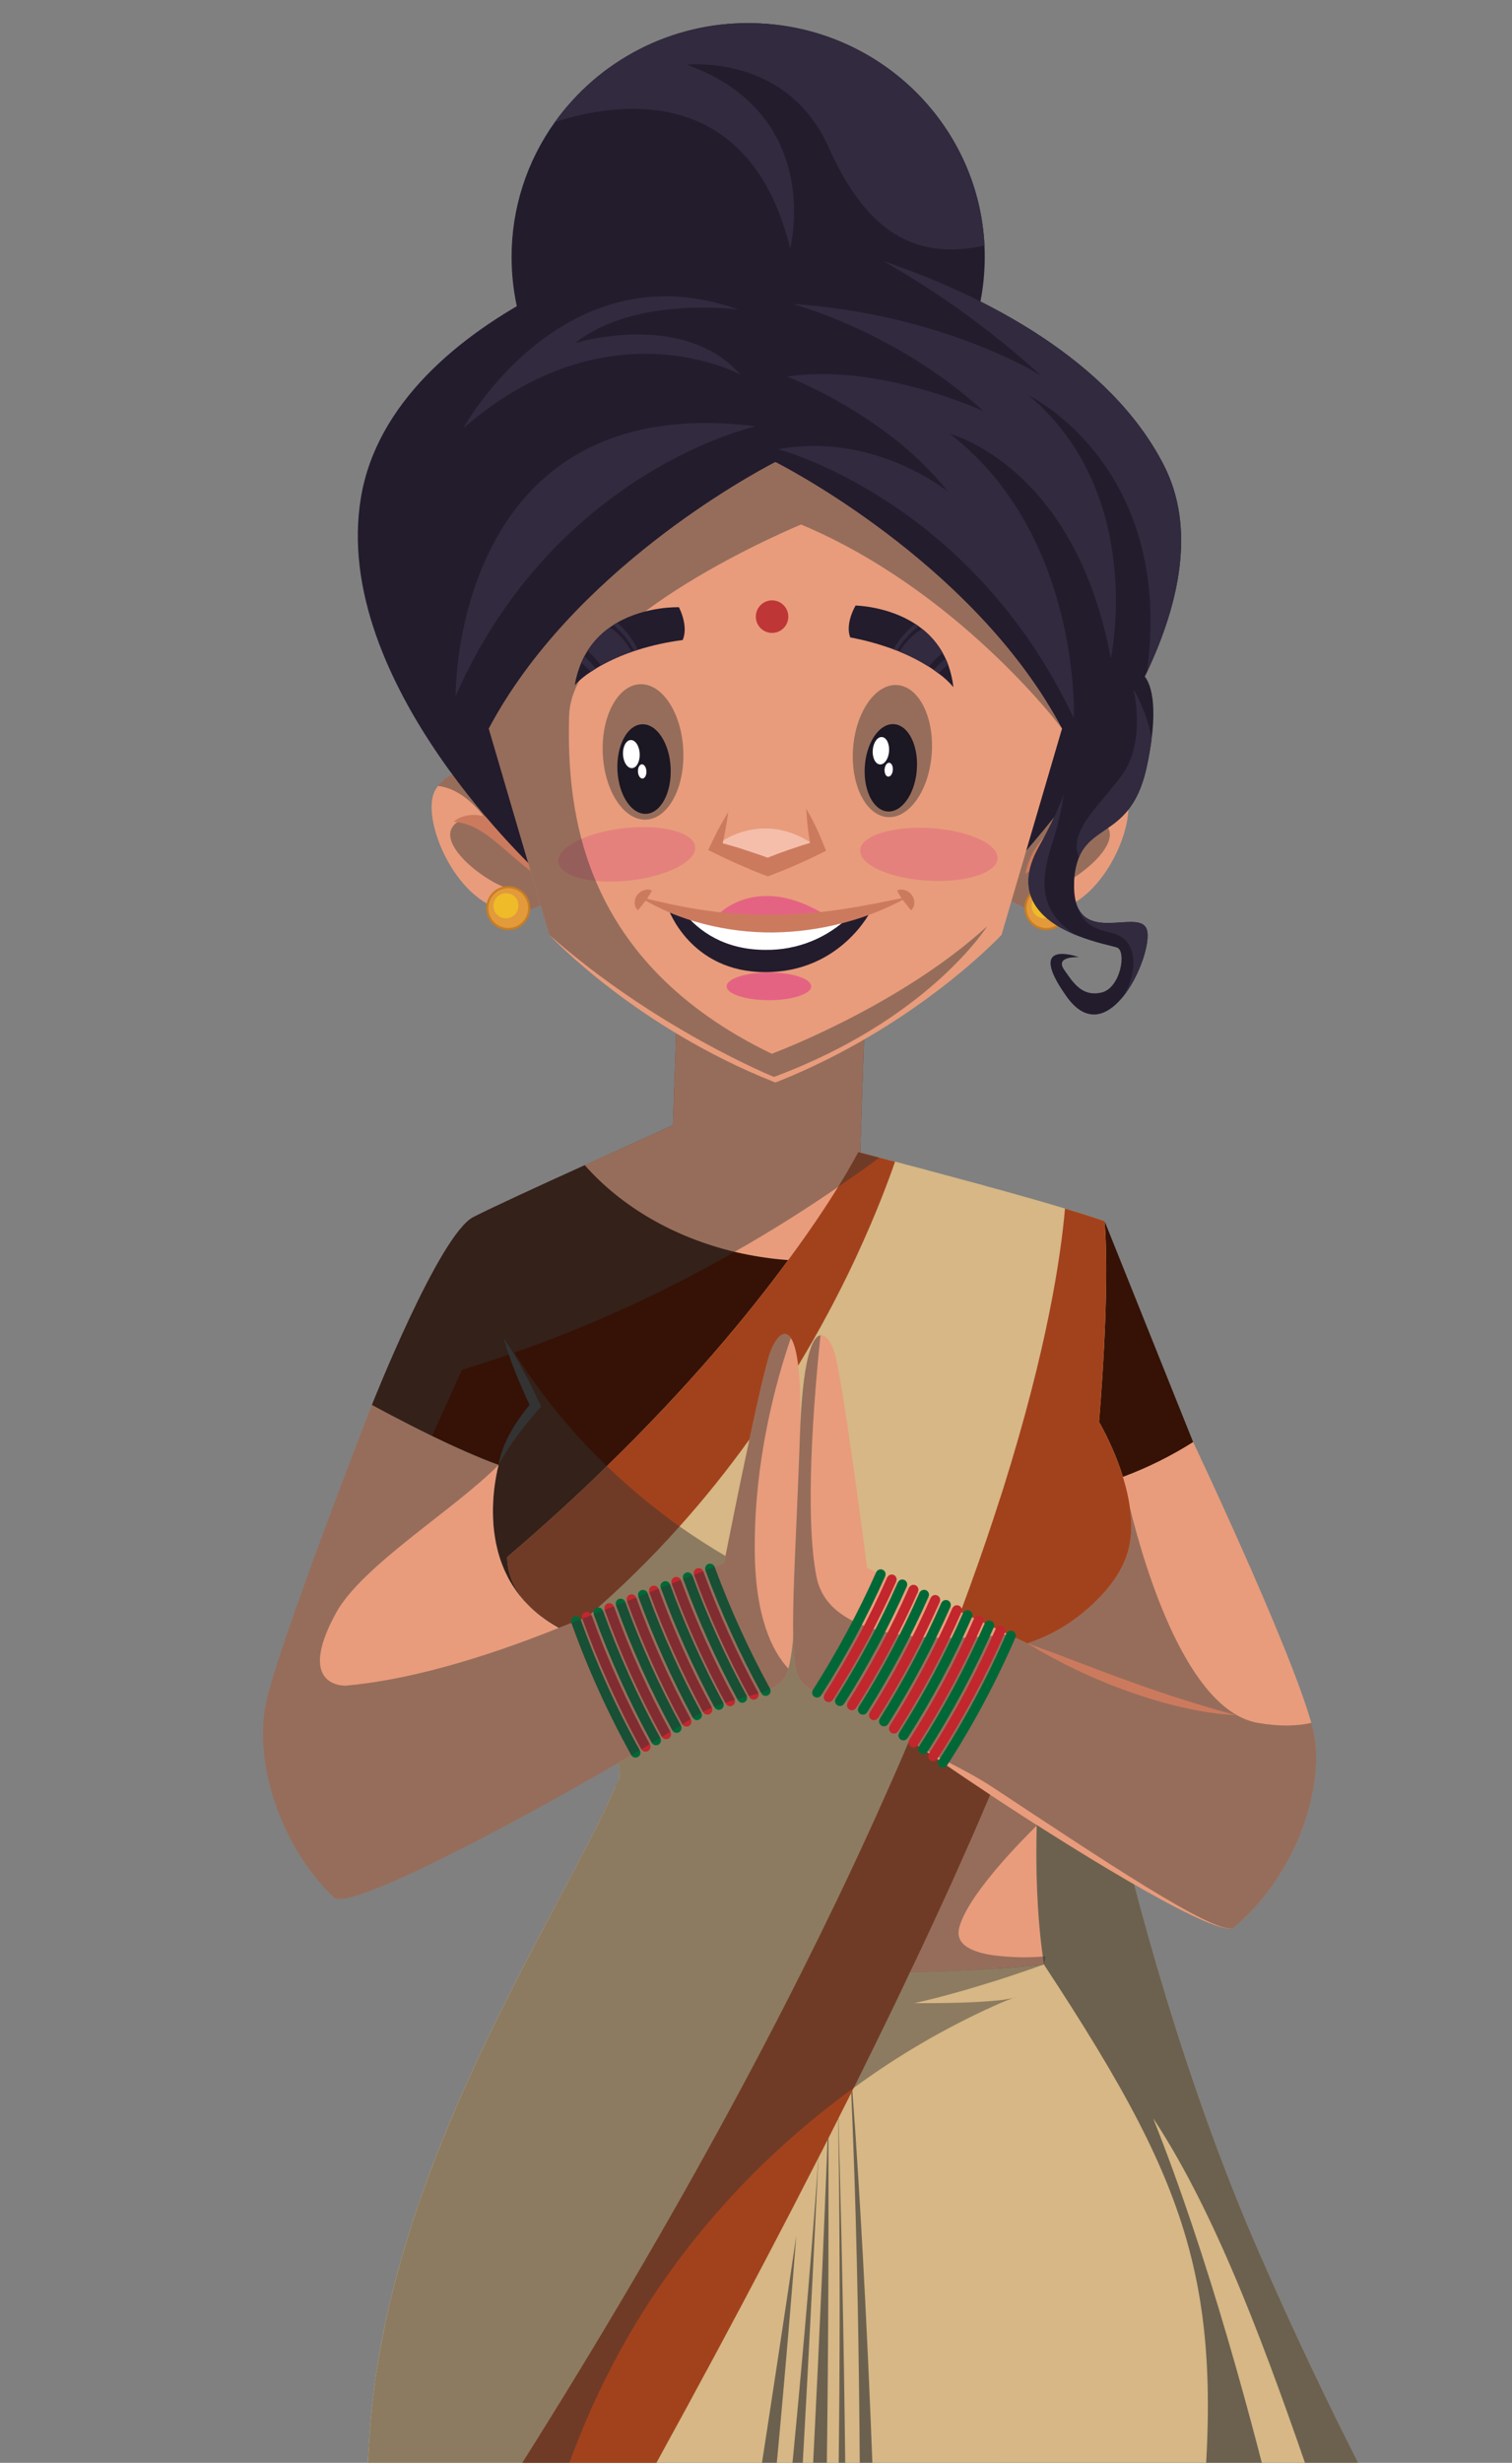 <svg width="43" height="70" viewBox="0 0 43 70" fill="none" xmlns="http://www.w3.org/2000/svg">
<rect x="0" y="0" width="43" height="70" fill="#808080" stroke="none"/>
<path d="M30.143 43.356C30.143 43.356 31.647 54.496 35.792 63.988C39.937 73.479 42.791 76.718 42.752 78.984C39.767 78.592 37.861 79.845 38.14 80.256C38.419 80.668 42.151 80.573 41.466 81.372C40.782 82.172 37.399 82.736 37.376 83.43C37.353 84.124 40.812 85.117 40.061 86.261C39.31 87.406 31.806 88.217 29.87 87.605C27.935 86.992 28.27 42.107 28.27 42.107L30.143 43.356Z" fill="#D6B785"/>
<g style="mix-blend-mode:soft-light" opacity="0.65">
<path d="M40.895 78.943C38.529 76.344 36.56 65.913 32.795 60.204C35.904 68.03 37.885 78.84 38.114 80.128C38.11 80.148 38.109 80.169 38.113 80.19C38.117 80.21 38.124 80.23 38.136 80.247C38.137 80.249 38.138 80.252 38.138 80.255C38.419 80.668 42.15 80.574 41.465 81.372C40.955 81.969 38.938 82.435 37.94 82.923C37.94 82.923 36.381 79.317 35.807 75.659C35.237 72.005 34.566 70.172 34.566 70.172C34.566 70.172 35.026 76.146 34.98 79.144C34.937 82.117 36.781 83.327 38.017 84.089C38.026 84.093 38.035 84.097 38.044 84.103C39.002 84.71 40.592 85.447 40.061 86.262C39.308 87.406 31.805 88.219 29.869 87.605C27.933 86.991 28.27 42.106 28.27 42.106L30.142 43.357C30.142 43.357 31.648 54.495 35.792 63.987C39.936 73.478 42.791 76.718 42.752 78.985C42.137 78.901 41.514 78.887 40.895 78.943Z" fill="#333333"/>
</g>
<path d="M33.941 73.745C33.51 77.146 32.224 82.542 30.84 87.769V87.772C29.638 92.319 28.364 96.737 27.52 99.597C27.209 100.645 26.957 101.485 26.789 102.046H14.533C14.323 101.253 14.115 100.435 13.916 99.597C12.7 94.482 11.712 88.654 11.098 83.214V83.208C11.092 83.169 11.09 83.13 11.084 83.091C11.042 82.721 11.006 82.357 10.966 81.99C10.938 81.74 10.913 81.491 10.891 81.245C10.868 81.029 10.849 80.813 10.829 80.6C10.826 80.564 10.823 80.53 10.821 80.497C10.818 80.463 10.815 80.427 10.812 80.393C10.807 80.343 10.801 80.289 10.798 80.239L10.779 80.029C10.773 79.959 10.768 79.889 10.762 79.819C10.759 79.799 10.756 79.785 10.754 79.765C10.711 79.272 10.675 78.785 10.641 78.303C10.625 78.099 10.613 77.894 10.599 77.692C10.574 77.32 10.552 76.953 10.532 76.591C10.529 76.558 10.529 76.524 10.524 76.49C10.504 76.09 10.487 75.7 10.468 75.319C10.465 75.191 10.459 75.064 10.454 74.938C10.443 74.599 10.431 74.269 10.423 73.941C10.415 73.543 10.409 73.154 10.403 72.773C10.403 72.434 10.403 72.098 10.409 71.773C10.428 70.036 10.532 68.515 10.726 67.279C10.728 67.268 10.731 67.257 10.734 67.246C10.762 67.052 10.796 66.859 10.832 66.666C10.835 66.644 10.84 66.622 10.846 66.601C10.916 66.215 10.997 65.834 11.087 65.455C11.107 65.368 11.129 65.282 11.151 65.192C11.202 64.982 11.255 64.772 11.314 64.564C11.359 64.41 11.395 64.259 11.44 64.108C11.457 64.06 11.468 64.01 11.485 63.965C11.538 63.78 11.591 63.601 11.65 63.421C11.655 63.407 11.659 63.392 11.661 63.377C11.717 63.2 11.773 63.032 11.832 62.861C11.911 62.62 11.995 62.388 12.076 62.155C12.137 61.984 12.202 61.813 12.266 61.642C12.353 61.407 12.443 61.175 12.538 60.945C12.602 60.777 12.672 60.612 12.74 60.446C12.765 60.387 12.785 60.331 12.81 60.275C12.883 60.105 12.953 59.936 13.025 59.768C13.11 59.575 13.196 59.382 13.28 59.194C13.359 59.015 13.44 58.835 13.524 58.659C13.589 58.522 13.65 58.384 13.717 58.247C13.771 58.132 13.827 58.012 13.883 57.897C14.208 57.227 14.533 56.577 14.852 55.958C14.922 55.827 14.992 55.695 15.059 55.563V55.56C15.113 55.457 15.169 55.356 15.225 55.249C17.732 55.678 20.266 55.937 22.808 56.026C23.951 56.068 24.982 56.07 25.879 56.053H25.882C26.843 56.037 27.649 55.998 28.263 55.956C29.176 55.897 29.686 55.832 29.686 55.832C34.132 62.598 35.006 65.321 33.941 73.745Z" fill="#D6B785"/>
<path d="M31.415 34.712L33.932 40.987C32.456 43.489 29.026 42.579 29.026 42.579L31.415 34.712ZM29.53 50.826L28.675 51.344L28.672 51.344L28.248 51.602L27.791 51.879C27.79 51.879 27.79 51.879 27.79 51.879C27.789 51.879 27.789 51.879 27.789 51.879C27.788 51.88 27.788 51.88 27.788 51.88C27.788 51.88 27.788 51.881 27.788 51.881L26.032 52.944C26.032 52.944 25.505 52.604 24.706 52.079C24.256 51.786 23.722 51.432 23.148 51.052C22.068 50.332 20.845 49.509 19.791 48.768C19.596 48.632 19.41 48.5 19.229 48.371C19.024 48.224 18.829 48.083 18.649 47.948C18.43 47.789 18.228 47.636 18.05 47.499C17.82 47.32 17.63 47.163 17.485 47.035C17.383 46.949 17.29 46.853 17.209 46.748C17.209 46.748 17.162 46.738 17.084 46.716C17.045 46.706 17.006 46.696 16.97 46.687C16.825 46.648 16.689 46.604 16.559 46.558C16.332 46.478 16.111 46.381 15.899 46.267L15.896 46.267C15.797 46.213 15.704 46.157 15.616 46.101C15.586 46.08 15.556 46.059 15.525 46.039C15.43 45.971 15.336 45.904 15.252 45.831C15.141 45.74 15.037 45.641 14.942 45.535C14.909 45.502 14.879 45.467 14.85 45.431C14.821 45.396 14.791 45.361 14.764 45.327C14.708 45.255 14.657 45.183 14.609 45.108C14.585 45.074 14.561 45.037 14.54 45C14.516 44.962 14.495 44.922 14.473 44.885C14.452 44.848 14.434 44.811 14.415 44.771C14.357 44.66 14.306 44.544 14.264 44.424C14.208 44.27 14.161 44.112 14.126 43.952C14.119 43.918 14.111 43.887 14.104 43.856C14.094 43.805 14.088 43.757 14.078 43.706C14.066 43.636 14.057 43.565 14.049 43.498C14.049 43.489 14.046 43.484 14.046 43.475C14.038 43.402 14.032 43.332 14.028 43.259C14.008 42.895 14.023 42.53 14.076 42.17C14.09 42.078 14.104 41.992 14.121 41.905C14.122 41.901 14.123 41.898 14.124 41.894C14.131 41.847 14.141 41.799 14.151 41.755C14.156 41.727 14.162 41.701 14.171 41.674C14.171 41.662 14.174 41.65 14.178 41.638C13.593 41.428 12.905 41.117 12.287 40.818C11.352 40.361 10.576 39.935 10.576 39.935C10.576 39.935 12.492 35.09 13.461 34.593C13.941 34.345 15.338 33.702 16.63 33.117C17.942 32.522 19.14 31.984 19.14 31.984L19.281 27.748L24.623 27.925L24.463 32.758L24.668 33.151L24.968 33.733L25.079 34.028L25.638 35.513L28.267 42.513L28.373 42.794L29.455 45.672L29.468 46.614L29.471 46.701L29.472 46.827L29.472 46.839L29.48 47.363L29.482 47.621L29.529 50.776L29.53 50.826Z" fill="#351205"/>
<path d="M25.638 35.513C25.208 35.63 24.771 35.715 24.329 35.767C23.827 35.831 23.321 35.855 22.816 35.837C22.681 35.832 22.547 35.825 22.415 35.815C21.901 35.777 21.391 35.698 20.89 35.58C19.146 35.163 17.656 34.281 16.63 33.117C17.942 32.522 19.14 31.984 19.14 31.984L19.281 27.748L24.623 27.925L24.462 32.758L24.668 33.151L24.968 33.733L25.079 34.028L25.638 35.513Z" fill="#E89C7C"/>
<path d="M29.686 55.832C29.686 55.832 29.176 55.896 28.263 55.955C27.648 55.997 26.842 56.037 25.883 56.053L25.88 56.053C24.983 56.071 23.951 56.067 22.809 56.026C20.267 55.937 17.733 55.677 15.225 55.25L15.225 55.247C15.279 55.14 15.335 55.032 15.392 54.925C15.506 54.713 15.614 54.504 15.724 54.3C16.436 52.964 17.064 51.788 17.491 50.813C18.629 50.898 20.752 51.028 23.148 51.051C23.807 51.059 24.488 51.056 25.172 51.043C26.123 51.027 27.086 50.986 28.021 50.916C28.083 50.912 28.142 50.909 28.204 50.902L28.21 50.903C28.222 50.903 28.234 50.901 28.246 50.898C28.685 50.865 29.112 50.826 29.529 50.775L29.534 50.776C29.531 50.792 29.53 50.809 29.53 50.826C29.51 51.159 29.496 51.509 29.484 51.87L29.483 51.887C29.452 53.083 29.487 54.387 29.657 55.612C29.665 55.685 29.674 55.758 29.686 55.832Z" fill="#E89C7C"/>
<g style="mix-blend-mode:soft-light" opacity="0.65">
<path d="M22.645 63.551C21.684 75.933 19.964 89.885 18.678 99.483C18.673 99.522 18.667 99.561 18.665 99.598C18.566 100.334 18.468 101.043 18.379 101.724C18.362 101.833 18.348 101.94 18.334 102.046H16.496C16.538 101.783 16.583 101.517 16.631 101.248C16.72 100.713 16.81 100.161 16.902 99.598C17.098 98.421 17.301 97.19 17.51 95.905C19.172 85.828 21.261 72.939 22.645 63.551ZM23.279 61.265L23.276 61.326C23.27 61.461 23.265 61.593 23.256 61.727C22.474 78.273 21.463 91.193 20.698 99.598C20.62 100.463 20.544 101.279 20.471 102.046H18.754C18.762 101.973 18.774 101.9 18.782 101.828C18.846 101.34 18.913 100.839 18.981 100.323C19.012 100.085 19.045 99.841 19.076 99.598C20.477 88.93 22.43 73.053 23.248 61.727C23.256 61.595 23.265 61.464 23.273 61.332V61.329C23.276 61.308 23.278 61.286 23.279 61.265ZM22.413 99.598C22.36 100.46 22.308 101.277 22.259 102.046H20.903C20.97 101.273 21.04 100.455 21.113 99.598C21.886 90.423 22.917 76.513 23.497 61.778C23.511 61.458 23.525 61.142 23.533 60.822C23.542 60.637 23.55 60.45 23.556 60.265C23.556 60.435 23.559 60.606 23.559 60.775V60.777C23.561 61.116 23.561 61.453 23.561 61.789C23.59 77.093 22.962 90.717 22.413 99.598Z" fill="#333333"/>
</g>
<g style="mix-blend-mode:soft-light" opacity="0.65">
<path d="M23.669 99.598C23.641 100.461 23.61 101.279 23.579 102.046H22.641C22.686 101.273 22.733 100.455 22.778 99.598C23.33 89.647 24.005 74.443 23.859 61.842C23.851 61.301 23.845 60.763 23.837 60.231V60.228C23.831 60.043 23.828 59.861 23.826 59.679C23.834 59.858 23.84 60.035 23.843 60.212V60.214C23.859 60.761 23.873 61.304 23.887 61.845C24.279 76.92 23.985 90.692 23.669 99.598Z" fill="#333333"/>
</g>
<g style="mix-blend-mode:soft-light" opacity="0.65">
<path d="M25.05 99.597C25.027 100.441 25.005 101.259 24.977 102.046H23.834C23.862 101.273 23.893 100.455 23.924 99.597C24.288 89.523 24.691 73.981 24.302 61.915C24.274 61.085 24.243 60.274 24.209 59.48C24.209 59.452 24.207 59.427 24.207 59.399C24.187 58.99 24.167 58.589 24.148 58.191C24.179 58.581 24.209 58.973 24.237 59.374C24.24 59.388 24.241 59.402 24.24 59.416V59.421C24.302 60.236 24.359 61.073 24.411 61.931C25.131 73.49 25.322 88.714 25.05 99.597Z" fill="#333333"/>
</g>
<path d="M32.123 43.91C32.113 43.961 32.1 44.008 32.09 44.058C32.027 44.289 31.932 44.509 31.807 44.713C31.783 44.754 31.757 44.795 31.73 44.834C31.704 44.875 31.677 44.913 31.648 44.951C31.621 44.993 31.592 45.028 31.563 45.066C31.492 45.159 31.415 45.247 31.333 45.331C31.298 45.371 31.26 45.409 31.222 45.447C31.179 45.494 31.132 45.54 31.083 45.583C31.051 45.615 31.017 45.645 30.982 45.675C30.927 45.724 30.872 45.772 30.818 45.815C30.745 45.877 30.671 45.936 30.599 45.99C30.59 45.995 30.584 46.001 30.576 46.006C30.533 46.041 30.487 46.073 30.441 46.105C30.226 46.259 30.001 46.399 29.768 46.523C29.755 46.579 29.745 46.634 29.729 46.69C29.715 46.768 29.696 46.846 29.676 46.924C29.621 47.157 29.557 47.391 29.482 47.621C29.403 47.89 29.313 48.159 29.212 48.425C29.135 48.624 29.055 48.823 28.976 49.028C28.804 49.465 28.624 49.908 28.435 50.361C28.374 50.51 28.313 50.66 28.247 50.809C28.234 50.839 28.222 50.87 28.21 50.9L28.21 50.903L28.207 50.903C28.198 50.927 28.188 50.951 28.177 50.975C28.173 50.987 28.168 50.999 28.162 51.011C28.04 51.298 27.915 51.586 27.791 51.879C27.79 51.878 27.79 51.879 27.79 51.879C27.789 51.879 27.789 51.879 27.789 51.879C27.788 51.879 27.788 51.88 27.788 51.88C27.788 51.88 27.788 51.881 27.788 51.881C27.742 51.986 27.694 52.094 27.648 52.205C27.472 52.605 27.293 53.014 27.106 53.423C27.006 53.638 26.909 53.853 26.81 54.072C26.622 54.477 26.432 54.889 26.239 55.3C26.121 55.551 26.004 55.802 25.883 56.053C25.802 56.227 25.718 56.401 25.633 56.575C25.54 56.773 25.443 56.972 25.347 57.171C25.028 57.83 24.701 58.495 24.37 59.162C24.34 59.22 24.31 59.281 24.283 59.341L24.28 59.341C24.268 59.366 24.253 59.394 24.241 59.421C24.229 59.443 24.22 59.465 24.208 59.485L24.208 59.487C24.088 59.73 23.965 59.973 23.842 60.215C23.839 60.221 23.836 60.223 23.836 60.229C23.743 60.411 23.65 60.593 23.56 60.775C23.551 60.789 23.544 60.805 23.536 60.819C23.451 60.99 23.365 61.158 23.278 61.326C23.278 61.327 23.278 61.327 23.278 61.327C23.277 61.328 23.277 61.328 23.277 61.328C23.277 61.328 23.276 61.328 23.276 61.329C23.276 61.329 23.275 61.329 23.275 61.329L23.275 61.332C22.309 63.222 21.316 65.109 20.333 66.938C20.163 67.255 19.993 67.569 19.822 67.882C19.628 68.246 19.431 68.607 19.234 68.965C18.748 69.859 18.265 70.735 17.793 71.582C17.537 72.048 17.281 72.504 17.03 72.953C16.923 73.14 16.819 73.324 16.718 73.509C16.613 73.696 16.512 73.877 16.411 74.056C16.306 74.238 16.205 74.417 16.107 74.593C15.651 75.399 15.214 76.167 14.797 76.887L14.797 76.89C14.125 78.064 13.515 79.115 12.995 80.006C12.959 80.066 12.924 80.127 12.891 80.185C12.742 80.438 12.6 80.68 12.469 80.902C12.419 80.987 12.368 81.073 12.32 81.155C11.709 82.192 11.299 82.879 11.154 83.118C11.121 83.17 11.103 83.2 11.097 83.208C11.093 83.169 11.089 83.13 11.085 83.09C11.043 82.722 11.005 82.356 10.967 81.99C10.939 81.74 10.913 81.492 10.891 81.245C10.87 81.028 10.849 80.815 10.828 80.601C10.822 80.531 10.816 80.46 10.813 80.393C10.806 80.342 10.802 80.289 10.798 80.238C10.786 80.098 10.774 79.96 10.762 79.82C10.759 79.8 10.757 79.786 10.755 79.766C10.712 79.274 10.675 78.785 10.641 78.305C10.625 78.1 10.613 77.894 10.6 77.692C10.575 77.321 10.551 76.953 10.533 76.591C10.531 76.558 10.529 76.524 10.525 76.49C10.504 76.091 10.486 75.701 10.468 75.319C10.464 75.19 10.46 75.064 10.453 74.938C10.442 74.601 10.43 74.27 10.424 73.942C10.415 73.543 10.409 73.153 10.404 72.772C10.404 72.433 10.404 72.099 10.409 71.774C10.428 70.037 10.532 68.516 10.727 67.28C10.728 67.269 10.73 67.258 10.734 67.247C10.763 67.052 10.797 66.859 10.831 66.667C10.835 66.642 10.841 66.623 10.845 66.6C10.916 66.216 10.996 65.835 11.088 65.456C11.107 65.37 11.13 65.281 11.152 65.192C11.201 64.984 11.256 64.772 11.313 64.564C11.358 64.411 11.396 64.258 11.441 64.109C11.456 64.061 11.469 64.011 11.485 63.964C11.538 63.781 11.592 63.601 11.651 63.42C11.655 63.407 11.658 63.39 11.661 63.376C11.717 63.201 11.774 63.032 11.832 62.86C11.911 62.622 11.994 62.389 12.077 62.156C12.139 61.985 12.201 61.813 12.265 61.644C12.354 61.409 12.443 61.176 12.538 60.944C12.602 60.778 12.672 60.612 12.74 60.446C12.764 60.388 12.785 60.333 12.81 60.275C12.883 60.106 12.953 59.938 13.026 59.769C13.111 59.575 13.195 59.382 13.28 59.194C13.359 59.015 13.441 58.835 13.525 58.659C13.588 58.521 13.652 58.385 13.718 58.248C13.772 58.132 13.827 58.013 13.884 57.897C14.209 57.227 14.533 56.579 14.854 55.959C14.922 55.826 14.991 55.694 15.06 55.565L15.06 55.562C15.114 55.457 15.168 55.355 15.225 55.251L15.225 55.248C15.279 55.14 15.336 55.033 15.393 54.925C15.506 54.713 15.614 54.504 15.724 54.3C16.436 52.964 17.064 51.788 17.491 50.813C17.497 50.805 17.5 50.794 17.506 50.785C17.546 50.689 17.585 50.595 17.625 50.504C17.618 50.386 17.608 50.248 17.594 50.096C17.555 49.66 17.497 49.112 17.436 48.586C17.391 48.189 17.342 47.803 17.302 47.491C17.249 47.049 17.209 46.748 17.209 46.748C17.209 46.748 17.161 46.738 17.084 46.715C17.05 46.706 17.012 46.693 16.967 46.681C16.856 46.646 16.712 46.599 16.551 46.541C16.438 46.495 16.313 46.443 16.186 46.386C16.101 46.346 16.013 46.301 15.924 46.257C15.244 45.895 14.532 45.313 14.435 44.441C14.428 44.382 14.425 44.323 14.421 44.258C15.46 43.371 16.406 42.508 17.26 41.67C19.597 39.396 21.277 37.364 22.416 35.815C23.047 34.962 23.513 34.257 23.833 33.737C24.227 33.1 24.407 32.745 24.407 32.745C24.411 32.745 24.414 32.746 24.418 32.748C24.433 32.752 24.447 32.756 24.462 32.758C24.551 32.783 24.743 32.831 25.01 32.902C25.054 32.912 25.102 32.925 25.149 32.937C25.193 32.947 25.235 32.96 25.279 32.973C25.329 32.986 25.382 32.998 25.438 33.011C25.444 33.012 25.449 33.015 25.455 33.015C25.655 33.069 25.877 33.13 26.119 33.191C26.541 33.303 27.013 33.431 27.497 33.562C27.644 33.601 27.791 33.642 27.939 33.68L28.08 33.722C28.158 33.741 28.233 33.763 28.311 33.785C28.333 33.789 28.352 33.798 28.375 33.801C29.061 33.992 29.73 34.18 30.288 34.35C30.762 34.492 31.156 34.617 31.414 34.71L31.414 34.712C31.578 36.775 31.255 40.414 31.255 40.414C31.255 40.414 31.314 40.509 31.398 40.677C31.421 40.722 31.448 40.774 31.477 40.831C31.482 40.842 31.487 40.854 31.492 40.865C31.54 40.959 31.589 41.067 31.641 41.187C31.754 41.444 31.852 41.707 31.935 41.976C31.937 41.981 31.94 41.984 31.94 41.99C31.988 42.151 32.033 42.315 32.069 42.487L32.069 42.49C32.086 42.564 32.1 42.64 32.112 42.713C32.134 42.84 32.15 42.968 32.158 43.096C32.165 43.155 32.165 43.214 32.169 43.276C32.176 43.488 32.16 43.701 32.123 43.91Z" fill="#D6B785"/>
<path d="M30.685 46.59C30.368 46.64 30.049 46.673 29.729 46.69C29.642 46.692 29.555 46.698 29.471 46.701C29.386 46.703 29.302 46.703 29.218 46.706L29.221 46.709C29.221 46.718 29.228 46.757 29.239 46.822C29.297 47.144 29.323 47.47 29.316 47.797L29.316 47.817C29.313 48.023 29.277 48.227 29.209 48.422C29.132 48.621 29.055 48.823 28.976 49.028C28.804 49.465 28.624 49.907 28.435 50.361C28.374 50.507 28.31 50.657 28.247 50.806L28.246 50.809C28.234 50.839 28.222 50.869 28.21 50.9C28.207 50.9 28.207 50.9 28.207 50.903C28.201 50.919 28.192 50.936 28.183 50.955C28.179 50.961 28.177 50.968 28.176 50.974C28.173 50.987 28.168 50.999 28.161 51.01C28.04 51.298 27.915 51.585 27.79 51.878C27.79 51.878 27.79 51.878 27.789 51.878C27.789 51.878 27.789 51.879 27.788 51.879C27.788 51.879 27.788 51.879 27.788 51.88C27.788 51.88 27.788 51.88 27.788 51.881C27.742 51.986 27.694 52.094 27.648 52.204C27.469 52.605 27.29 53.011 27.106 53.422C27.006 53.638 26.909 53.853 26.809 54.071C26.622 54.477 26.432 54.888 26.239 55.3C26.121 55.551 26.003 55.802 25.88 56.053C25.799 56.227 25.717 56.401 25.633 56.574C25.54 56.773 25.443 56.972 25.347 57.17C25.028 57.83 24.7 58.494 24.37 59.162C24.34 59.222 24.31 59.28 24.28 59.341C24.268 59.366 24.253 59.393 24.241 59.418L24.241 59.421C24.229 59.443 24.22 59.465 24.208 59.484L24.208 59.487C24.085 59.73 23.965 59.969 23.841 60.212L23.841 60.215C23.838 60.22 23.835 60.223 23.835 60.229C23.742 60.411 23.649 60.593 23.559 60.775C23.55 60.788 23.544 60.805 23.535 60.819C23.451 60.99 23.364 61.158 23.277 61.326C23.277 61.326 23.277 61.327 23.277 61.327C23.277 61.327 23.277 61.328 23.277 61.328C23.276 61.328 23.276 61.328 23.276 61.328C23.275 61.328 23.275 61.328 23.275 61.328L23.274 61.331C22.309 63.222 21.316 65.109 20.333 66.938C20.163 67.254 19.992 67.568 19.822 67.882C19.628 68.246 19.431 68.606 19.234 68.964C18.747 69.859 18.267 70.734 17.793 71.582C17.537 72.047 17.28 72.504 17.03 72.953C16.923 73.14 16.819 73.324 16.717 73.508C16.613 73.696 16.512 73.877 16.41 74.056C16.309 74.238 16.208 74.416 16.107 74.593C15.651 75.399 15.213 76.166 14.797 76.887L14.797 76.89C14.124 78.064 13.515 79.115 12.995 80.005C12.959 80.066 12.924 80.124 12.891 80.184C12.742 80.437 12.6 80.679 12.469 80.902C12.418 80.99 12.368 81.072 12.32 81.155C11.708 82.191 11.299 82.878 11.153 83.117C11.121 83.17 11.103 83.2 11.097 83.208C11.093 83.169 11.089 83.129 11.084 83.09C11.043 82.721 11.005 82.356 10.967 81.99C10.939 81.74 10.913 81.492 10.89 81.245C10.864 80.961 10.836 80.677 10.812 80.393C10.806 80.342 10.802 80.289 10.798 80.238L10.755 79.766C10.712 79.274 10.675 78.785 10.641 78.304C10.625 78.099 10.612 77.894 10.599 77.692C10.575 77.321 10.551 76.953 10.532 76.591C15.99 68.565 19.945 61.731 22.809 56.026C23.502 54.645 24.135 53.329 24.706 52.078C24.866 51.728 25.023 51.383 25.172 51.043C25.417 50.499 25.649 49.967 25.867 49.449C26.065 48.984 26.254 48.528 26.431 48.085C26.647 47.557 26.849 47.042 27.043 46.544C27.138 46.295 27.23 46.054 27.319 45.813C27.673 44.864 27.988 43.971 28.263 43.134C28.301 43.021 28.338 42.904 28.373 42.793C28.431 42.621 28.485 42.452 28.538 42.286C29.789 38.305 30.173 35.688 30.287 34.35C30.762 34.492 31.156 34.617 31.413 34.709L31.413 34.712C31.577 36.775 31.255 40.414 31.255 40.414C31.255 40.414 31.313 40.508 31.397 40.676C31.421 40.722 31.447 40.773 31.476 40.831C31.482 40.842 31.487 40.853 31.492 40.865C31.539 40.959 31.589 41.067 31.641 41.186C31.754 41.444 31.852 41.707 31.934 41.975C31.937 41.981 31.94 41.984 31.939 41.99C32.021 42.152 32.092 42.309 32.154 42.459C33.437 45.428 32.227 46.316 30.685 46.59Z" fill="#A2421C"/>
<path d="M14.316 38.018C14.517 38.314 14.703 38.621 14.871 38.938C15.042 39.252 15.2 39.572 15.351 39.894L15.39 39.978L15.328 40.047C15.113 40.286 14.908 40.545 14.712 40.806C14.514 41.07 14.336 41.348 14.178 41.638C14.239 41.304 14.359 40.983 14.532 40.69C14.7 40.394 14.897 40.115 15.122 39.86L15.099 40.013C14.947 39.69 14.802 39.365 14.67 39.033C14.533 38.701 14.415 38.362 14.316 38.018Z" fill="#333333"/>
<path d="M25.454 33.015C25.361 33.289 25.235 33.63 25.079 34.028C24.883 34.526 24.634 35.112 24.329 35.767C23.841 36.81 23.297 37.827 22.7 38.812C22.291 39.491 21.83 40.196 21.313 40.911C20.696 41.77 20.033 42.596 19.327 43.384C18.514 44.295 17.641 45.151 16.714 45.946C16.706 45.951 16.7 45.956 16.694 45.962C16.604 46.041 16.515 46.116 16.423 46.189C16.345 46.256 16.267 46.321 16.186 46.386C16.101 46.346 16.012 46.301 15.924 46.257C15.244 45.895 14.532 45.313 14.434 44.441C14.428 44.382 14.424 44.323 14.421 44.258C15.46 43.371 16.406 42.508 17.259 41.67C19.597 39.396 21.276 37.364 22.415 35.815C23.047 34.962 23.513 34.257 23.833 33.737C24.227 33.1 24.407 32.745 24.407 32.745C24.41 32.745 24.414 32.746 24.418 32.748C24.432 32.752 24.447 32.756 24.462 32.758C24.551 32.783 24.743 32.831 25.01 32.902C25.054 32.912 25.102 32.925 25.149 32.937C25.193 32.947 25.235 32.96 25.279 32.973C25.329 32.986 25.382 32.998 25.438 33.011C25.443 33.012 25.449 33.015 25.454 33.015Z" fill="#A2421C"/>
<g style="mix-blend-mode:soft-light" opacity="0.45">
<path d="M28.807 56.787C28.835 56.782 28.863 56.772 28.888 56.757C28.888 56.757 28.859 56.767 28.807 56.787Z" fill="#333333"/>
</g>
<g style="mix-blend-mode:soft-light" opacity="0.45">
<path d="M28.267 56.314C29.09 56.054 29.687 55.833 29.687 55.833L29.737 55.606C29.737 55.606 29.709 55.608 29.656 55.611C29.192 55.647 28.725 55.634 28.264 55.575H28.261C27.673 55.493 27.163 55.286 27.275 54.81C27.378 54.37 27.799 53.762 28.253 53.219V53.216L28.255 53.213C28.807 52.552 29.396 51.975 29.485 51.888L29.496 51.877C29.493 51.874 29.489 51.872 29.485 51.871C29.306 51.754 29.127 51.639 28.95 51.524L28.675 51.344H28.673C28.53 51.252 28.39 51.16 28.25 51.067H28.247C28.219 51.048 28.191 51.031 28.163 51.011C28.169 51 28.174 50.987 28.177 50.975C28.177 50.968 28.179 50.961 28.183 50.955C28.185 50.947 28.191 50.941 28.194 50.933C28.194 50.93 28.194 50.927 28.197 50.927C28.197 50.924 28.197 50.924 28.199 50.922V50.916C28.202 50.91 28.202 50.905 28.205 50.902C28.213 50.877 28.224 50.843 28.238 50.804C28.241 50.795 28.244 50.79 28.247 50.781V50.773C28.373 50.448 28.656 49.664 29.317 47.817C29.37 47.672 29.421 47.52 29.48 47.364C29.533 47.218 29.586 47.067 29.642 46.907C29.651 46.89 29.657 46.872 29.662 46.854C29.608 46.848 29.555 46.845 29.505 46.843H29.499C29.489 46.844 29.48 46.842 29.471 46.837C29.394 46.837 29.318 46.832 29.241 46.823C29.034 46.806 28.83 46.789 28.628 46.764H28.625C28.507 46.753 28.393 46.742 28.28 46.725H28.278C28.269 46.725 28.261 46.724 28.253 46.722H28.25C28.138 46.711 28.028 46.694 27.916 46.68C27.799 46.666 27.684 46.646 27.572 46.63H27.569C27.448 46.61 27.331 46.593 27.21 46.574C27.168 46.565 27.126 46.56 27.084 46.554H27.076C27.065 46.55 27.054 46.547 27.042 46.545C26.986 46.534 26.93 46.523 26.871 46.512C26.751 46.489 26.633 46.467 26.518 46.442C26.404 46.419 26.291 46.397 26.179 46.372C26.062 46.347 25.947 46.321 25.829 46.291H25.826C25.714 46.265 25.605 46.237 25.496 46.209C25.378 46.179 25.266 46.148 25.151 46.117H25.148C25.036 46.086 24.936 46.058 24.826 46.025H24.823C24.711 45.991 24.597 45.957 24.485 45.921C24.202 45.831 23.924 45.739 23.655 45.641C23.302 45.512 22.963 45.377 22.633 45.234C22.611 45.228 22.591 45.219 22.571 45.209C22.196 45.047 21.834 44.873 21.49 44.694C21.193 44.545 20.907 44.388 20.633 44.226C20.17 43.954 19.736 43.671 19.327 43.386C18.597 42.865 17.906 42.292 17.259 41.671C16.256 40.705 15.372 39.623 14.626 38.446C16.798 37.685 18.895 36.726 20.89 35.581C21.963 34.973 22.944 34.348 23.835 33.737C24.12 33.538 24.398 33.345 24.669 33.152C24.784 33.065 24.899 32.983 25.011 32.902C24.745 32.832 24.552 32.782 24.462 32.757L24.625 27.924L19.282 27.748L19.139 31.983C19.139 31.983 17.943 32.521 16.632 33.118C15.338 33.701 13.94 34.345 13.461 34.592C12.491 35.09 10.578 39.934 10.578 39.934C10.578 39.934 7.849 46.918 7.552 48.473C7.253 50.028 7.888 52.378 9.508 53.939C9.99 54.275 14.41 51.947 17.593 50.095C17.61 50.249 17.618 50.386 17.627 50.504C17.587 50.594 17.545 50.689 17.506 50.784C17.5 50.793 17.498 50.804 17.492 50.812C17.063 51.787 16.436 52.964 15.724 54.3C15.615 54.505 15.506 54.712 15.394 54.925C15.338 55.034 15.279 55.141 15.226 55.247V55.25C15.17 55.356 15.114 55.457 15.06 55.561V55.564C14.993 55.695 14.923 55.827 14.853 55.959C14.534 56.578 14.209 57.228 13.884 57.897C13.828 58.012 13.772 58.133 13.718 58.247C13.651 58.385 13.589 58.522 13.525 58.659C13.441 58.836 13.36 59.015 13.281 59.194C13.197 59.382 13.11 59.575 13.026 59.769C12.954 59.937 12.883 60.105 12.811 60.276C12.786 60.332 12.766 60.388 12.741 60.447C12.673 60.612 12.603 60.777 12.539 60.945C12.444 61.175 12.354 61.407 12.267 61.643C12.203 61.814 12.138 61.985 12.077 62.156C11.995 62.388 11.911 62.62 11.833 62.861C11.774 63.032 11.718 63.2 11.662 63.377C11.66 63.392 11.656 63.407 11.651 63.422C11.592 63.601 11.539 63.78 11.486 63.965C11.469 64.01 11.458 64.061 11.441 64.108C11.396 64.259 11.36 64.411 11.315 64.565C11.256 64.772 11.203 64.982 11.152 65.192C11.13 65.282 11.107 65.369 11.088 65.456C10.998 65.834 10.917 66.215 10.847 66.601C10.841 66.623 10.836 66.644 10.833 66.666C10.796 66.859 10.763 67.052 10.735 67.246C10.732 67.257 10.729 67.268 10.726 67.279C10.533 68.515 10.429 70.036 10.41 71.773C10.404 72.098 10.404 72.434 10.404 72.773C10.41 73.154 10.415 73.544 10.424 73.941C10.432 74.269 10.443 74.6 10.455 74.939C10.46 75.065 10.466 75.191 10.469 75.32C10.488 75.701 10.505 76.09 10.525 76.491C10.53 76.524 10.53 76.558 10.533 76.591C10.553 76.953 10.575 77.32 10.6 77.693C10.614 77.894 10.626 78.099 10.642 78.303C10.676 78.785 10.712 79.273 10.754 79.766L10.78 80.029L10.799 80.239C10.802 80.29 10.808 80.343 10.813 80.393C10.816 80.427 10.819 80.463 10.822 80.497C10.824 80.531 10.827 80.564 10.83 80.6C10.85 80.813 10.869 81.029 10.892 81.245C10.914 81.491 10.939 81.741 10.967 81.99C11.007 82.357 11.043 82.721 11.085 83.091C11.091 83.13 11.093 83.169 11.099 83.209V83.214C11.713 88.655 12.701 94.482 13.917 99.597C14.116 100.435 14.323 101.253 14.534 102.046H19.641C19.422 101.488 19.201 100.914 18.982 100.323C18.898 100.082 18.809 99.841 18.722 99.597C18.708 99.558 18.694 99.522 18.68 99.483C18.279 98.348 17.887 97.152 17.512 95.905C16.128 91.269 15.024 85.906 14.772 80.158C14.721 79.068 14.729 77.977 14.797 76.888V76.886C15.374 67.918 20.024 62.578 23.826 59.679C23.952 59.584 24.078 59.486 24.207 59.399C24.217 59.39 24.227 59.381 24.238 59.374C24.252 59.362 24.266 59.351 24.28 59.34H24.283C25.527 58.428 26.863 57.648 28.269 57.012C28.527 56.897 28.712 56.824 28.807 56.788C28.63 56.828 28.45 56.855 28.269 56.866H28.267C27.849 56.906 27.154 56.939 26.006 56.934C26.776 56.763 27.594 56.525 28.264 56.314H28.267ZM13.139 38.931C13.612 38.791 14.074 38.637 14.534 38.48H14.536L15.226 39.954C15.214 39.966 15.202 39.979 15.192 39.993C15.178 40.007 15.165 40.022 15.153 40.038C15.133 40.057 15.116 40.08 15.1 40.099C14.612 40.654 14.366 41.133 14.242 41.458C14.234 41.486 14.223 41.511 14.214 41.536C14.197 41.587 14.183 41.635 14.172 41.674C14.164 41.7 14.158 41.728 14.153 41.755C14.149 41.764 14.146 41.773 14.144 41.783C14.141 41.805 14.136 41.828 14.133 41.85C14.131 41.852 14.129 41.855 14.128 41.858C14.127 41.861 14.127 41.864 14.127 41.867C14.125 41.876 14.124 41.886 14.125 41.895C14.122 41.898 14.121 41.902 14.122 41.906H14.119L13.867 41.934L11.676 42.175L12.287 40.819C12.494 40.363 12.769 39.749 13.139 38.931Z" fill="#333333"/>
</g>
<path d="M22.632 45.235C22.613 45.742 22.59 46.184 22.558 46.553C22.556 46.555 22.555 46.557 22.555 46.559C22.555 46.562 22.556 46.564 22.557 46.566C22.506 47.095 22.438 47.465 22.331 47.649C22.221 47.842 22.023 47.964 21.776 48.06C21.671 48.098 21.558 48.134 21.436 48.166C21.331 48.199 21.221 48.226 21.108 48.256C20.995 48.286 20.879 48.319 20.763 48.354C20.655 48.384 20.55 48.42 20.442 48.458C20.332 48.498 20.224 48.542 20.119 48.593C20.017 48.639 19.918 48.691 19.822 48.749C19.81 48.754 19.802 48.762 19.79 48.767C19.704 48.821 19.619 48.877 19.524 48.932L19.524 48.935C19.435 48.991 19.341 49.05 19.244 49.111C19.146 49.169 19.046 49.23 18.943 49.291C18.852 49.35 18.754 49.409 18.657 49.464C18.56 49.526 18.46 49.584 18.36 49.645C18.265 49.701 18.171 49.756 18.074 49.815C17.917 49.905 17.756 50.001 17.593 50.096C14.409 51.947 9.99 54.275 9.508 53.939C7.886 52.377 7.253 50.027 7.551 48.473C7.849 46.919 10.576 39.934 10.576 39.934C10.576 39.934 11.352 40.361 12.287 40.818C12.905 41.116 13.593 41.428 14.177 41.638C14.174 41.65 14.171 41.662 14.171 41.674C14.164 41.699 14.158 41.727 14.151 41.755C14.148 41.764 14.146 41.773 14.145 41.782C14.141 41.805 14.135 41.827 14.131 41.849C14.129 41.855 14.127 41.86 14.128 41.866C14.124 41.879 14.121 41.892 14.121 41.905L14.118 41.905C14.104 41.989 14.09 42.078 14.075 42.17C14.023 42.53 14.007 42.895 14.028 43.259C14.031 43.332 14.037 43.402 14.046 43.475C14.046 43.483 14.049 43.489 14.048 43.498C14.057 43.565 14.066 43.636 14.078 43.706C14.087 43.757 14.094 43.805 14.104 43.855C14.111 43.886 14.118 43.918 14.126 43.951C14.161 44.112 14.207 44.27 14.264 44.424C14.308 44.542 14.358 44.658 14.415 44.771C14.434 44.811 14.452 44.848 14.473 44.885C14.494 44.922 14.515 44.962 14.539 44.999C14.56 45.037 14.585 45.074 14.609 45.108C14.657 45.183 14.707 45.255 14.764 45.327C14.791 45.361 14.82 45.396 14.85 45.43C14.879 45.467 14.909 45.502 14.942 45.534C15.038 45.64 15.142 45.739 15.252 45.831C15.336 45.903 15.429 45.971 15.525 46.039C15.555 46.059 15.585 46.08 15.616 46.1C15.703 46.157 15.797 46.213 15.896 46.267L15.899 46.267L15.924 46.256L16.381 46.078L16.691 45.957L16.714 45.946L17.015 45.83L17.015 45.827L17.327 45.706L17.651 45.579L17.961 45.458L18.284 45.331L18.597 45.207L18.923 45.081L19.233 44.959L19.56 44.83L19.869 44.709L20.193 44.582L20.59 44.427C20.59 44.427 20.604 44.355 20.631 44.226C20.735 43.706 21.024 42.249 21.313 40.911C21.559 39.753 21.805 38.682 21.921 38.386C22.132 37.852 22.547 37.524 22.7 38.812C22.755 39.268 22.778 39.925 22.747 40.843C22.691 42.554 22.674 44.065 22.632 45.235Z" fill="#E89C7C"/>
<path d="M21.776 48.201C21.751 48.201 21.726 48.194 21.704 48.181C21.683 48.168 21.665 48.15 21.653 48.127C21.037 47.003 20.505 45.834 20.061 44.631C20.055 44.614 20.052 44.595 20.053 44.577C20.054 44.558 20.058 44.54 20.066 44.524C20.073 44.507 20.084 44.492 20.098 44.479C20.111 44.467 20.127 44.457 20.145 44.451C20.162 44.445 20.18 44.442 20.199 44.443C20.217 44.443 20.235 44.448 20.252 44.455C20.268 44.463 20.283 44.474 20.296 44.488C20.308 44.501 20.318 44.517 20.324 44.534C20.763 45.725 21.29 46.881 21.899 47.993C21.91 48.015 21.916 48.039 21.916 48.063C21.916 48.087 21.909 48.111 21.896 48.132C21.884 48.153 21.866 48.17 21.845 48.182C21.824 48.194 21.8 48.201 21.776 48.201Z" fill="#006837"/>
<path d="M21.436 48.308C21.41 48.308 21.386 48.301 21.364 48.288C21.342 48.275 21.325 48.256 21.313 48.234C20.702 47.116 20.175 45.954 19.737 44.757C19.724 44.722 19.726 44.684 19.742 44.65C19.757 44.617 19.786 44.59 19.821 44.578C19.856 44.565 19.894 44.567 19.928 44.583C19.962 44.598 19.988 44.627 20 44.662C20.434 45.845 20.955 46.994 21.558 48.101C21.57 48.122 21.576 48.146 21.575 48.17C21.575 48.194 21.568 48.218 21.556 48.239C21.543 48.26 21.526 48.277 21.505 48.289C21.484 48.301 21.46 48.307 21.436 48.308Z" fill="#C1272D"/>
<path d="M21.109 48.397C21.083 48.397 21.059 48.39 21.037 48.377C21.015 48.364 20.997 48.346 20.985 48.324C20.382 47.215 19.861 46.064 19.428 44.878C19.422 44.861 19.419 44.843 19.42 44.824C19.421 44.806 19.425 44.788 19.433 44.771C19.441 44.754 19.452 44.739 19.465 44.727C19.479 44.715 19.495 44.705 19.512 44.699C19.53 44.693 19.548 44.69 19.566 44.691C19.585 44.691 19.603 44.696 19.619 44.704C19.636 44.712 19.651 44.722 19.663 44.736C19.676 44.75 19.685 44.766 19.692 44.783C20.12 45.955 20.635 47.094 21.232 48.19C21.243 48.212 21.249 48.236 21.249 48.26C21.248 48.284 21.241 48.308 21.229 48.329C21.216 48.349 21.199 48.367 21.178 48.379C21.157 48.391 21.133 48.397 21.109 48.397Z" fill="#006837"/>
<path d="M20.763 48.495C20.738 48.495 20.713 48.488 20.691 48.475C20.669 48.462 20.652 48.443 20.64 48.421C20.045 47.322 19.53 46.181 19.101 45.008C19.095 44.99 19.092 44.972 19.093 44.953C19.094 44.935 19.098 44.917 19.106 44.9C19.114 44.884 19.125 44.869 19.138 44.856C19.152 44.844 19.168 44.834 19.185 44.828C19.202 44.822 19.221 44.819 19.239 44.819C19.258 44.82 19.276 44.825 19.292 44.833C19.309 44.84 19.324 44.851 19.336 44.865C19.349 44.879 19.358 44.895 19.365 44.912C19.789 46.073 20.297 47.201 20.886 48.288C20.904 48.321 20.908 48.359 20.897 48.395C20.886 48.43 20.862 48.46 20.829 48.478C20.809 48.489 20.786 48.495 20.763 48.495Z" fill="#C1272D"/>
<path d="M20.443 48.599C20.418 48.599 20.393 48.592 20.371 48.579C20.349 48.566 20.331 48.548 20.319 48.526C19.728 47.432 19.218 46.297 18.792 45.129C18.785 45.112 18.782 45.093 18.783 45.075C18.784 45.057 18.788 45.039 18.796 45.022C18.804 45.005 18.815 44.99 18.829 44.978C18.842 44.965 18.858 44.956 18.875 44.949C18.893 44.943 18.911 44.94 18.93 44.941C18.948 44.942 18.966 44.946 18.983 44.954C18.999 44.962 19.014 44.973 19.027 44.986C19.039 45 19.049 45.016 19.055 45.033C19.477 46.188 19.981 47.311 20.566 48.392C20.575 48.408 20.58 48.426 20.582 48.444C20.584 48.463 20.582 48.481 20.577 48.499C20.572 48.517 20.563 48.533 20.551 48.547C20.54 48.562 20.525 48.573 20.509 48.582C20.489 48.593 20.466 48.599 20.443 48.599Z" fill="#006837"/>
<path d="M20.119 48.734C20.094 48.734 20.069 48.727 20.047 48.714C20.025 48.701 20.008 48.683 19.995 48.66C19.404 47.564 18.892 46.426 18.465 45.256C18.459 45.238 18.456 45.22 18.457 45.202C18.458 45.183 18.462 45.165 18.47 45.148C18.478 45.132 18.489 45.117 18.503 45.105C18.516 45.092 18.532 45.083 18.549 45.076C18.567 45.07 18.585 45.067 18.604 45.068C18.622 45.069 18.64 45.073 18.657 45.081C18.673 45.089 18.688 45.1 18.701 45.114C18.713 45.127 18.723 45.143 18.729 45.16C19.151 46.318 19.657 47.443 20.242 48.528C20.254 48.549 20.259 48.573 20.259 48.597C20.258 48.621 20.252 48.645 20.239 48.666C20.227 48.687 20.209 48.704 20.188 48.716C20.167 48.728 20.143 48.734 20.119 48.734Z" fill="#C1272D"/>
<path d="M19.822 48.89C19.797 48.89 19.772 48.883 19.75 48.87C19.729 48.857 19.711 48.838 19.699 48.816C19.101 47.708 18.585 46.559 18.153 45.377C18.147 45.36 18.144 45.341 18.145 45.323C18.145 45.305 18.15 45.287 18.158 45.27C18.166 45.253 18.176 45.238 18.19 45.226C18.204 45.213 18.22 45.204 18.237 45.197C18.254 45.191 18.272 45.188 18.291 45.189C18.309 45.19 18.327 45.194 18.344 45.202C18.361 45.21 18.376 45.221 18.388 45.234C18.401 45.248 18.41 45.264 18.416 45.281C18.843 46.451 19.354 47.588 19.945 48.683C19.957 48.705 19.963 48.728 19.962 48.753C19.962 48.777 19.955 48.8 19.942 48.821C19.93 48.842 19.912 48.859 19.891 48.871C19.87 48.883 19.846 48.89 19.822 48.89Z" fill="#006837"/>
<path d="M19.524 49.074C19.495 49.074 19.468 49.066 19.444 49.05C19.421 49.034 19.403 49.011 19.392 48.985C18.786 47.864 18.264 46.701 17.829 45.503C17.816 45.468 17.818 45.43 17.834 45.396C17.849 45.362 17.878 45.336 17.913 45.324C17.948 45.311 17.986 45.313 18.02 45.329C18.053 45.344 18.079 45.373 18.092 45.408C18.524 46.597 19.044 47.753 19.647 48.866C19.658 48.887 19.664 48.91 19.664 48.933C19.664 48.97 19.649 49.006 19.623 49.032C19.597 49.059 19.561 49.074 19.524 49.074Z" fill="#C1272D"/>
<path d="M19.243 49.252C19.218 49.252 19.193 49.245 19.172 49.232C19.15 49.219 19.132 49.201 19.12 49.178C18.497 48.036 17.961 46.848 17.519 45.625C17.506 45.59 17.508 45.551 17.524 45.518C17.54 45.484 17.568 45.458 17.603 45.446C17.638 45.433 17.677 45.435 17.71 45.451C17.744 45.467 17.77 45.495 17.782 45.53C18.22 46.74 18.75 47.915 19.366 49.044C19.378 49.066 19.384 49.09 19.383 49.114C19.383 49.138 19.376 49.162 19.363 49.183C19.351 49.204 19.334 49.221 19.312 49.233C19.291 49.245 19.268 49.252 19.243 49.252Z" fill="#006837"/>
<path d="M18.944 49.432C18.919 49.432 18.894 49.426 18.872 49.413C18.851 49.4 18.833 49.381 18.821 49.359C18.187 48.201 17.643 46.996 17.196 45.754C17.183 45.719 17.185 45.68 17.201 45.647C17.217 45.613 17.245 45.587 17.28 45.575C17.315 45.562 17.354 45.564 17.388 45.58C17.421 45.596 17.447 45.624 17.46 45.659C17.902 46.888 18.44 48.08 19.067 49.225C19.078 49.246 19.084 49.27 19.084 49.295C19.083 49.319 19.076 49.343 19.064 49.364C19.052 49.384 19.034 49.402 19.013 49.414C18.992 49.426 18.968 49.432 18.944 49.432Z" fill="#C1272D"/>
<path d="M18.657 49.605C18.632 49.605 18.608 49.598 18.586 49.585C18.564 49.573 18.546 49.554 18.534 49.532C17.89 48.358 17.339 47.135 16.883 45.875C16.871 45.84 16.872 45.802 16.888 45.768C16.904 45.735 16.933 45.709 16.968 45.696C17.003 45.684 17.041 45.685 17.075 45.701C17.108 45.717 17.134 45.746 17.147 45.781C17.597 47.026 18.143 48.236 18.78 49.398C18.792 49.419 18.798 49.443 18.797 49.467C18.797 49.491 18.79 49.515 18.778 49.536C18.765 49.557 18.748 49.574 18.727 49.587C18.706 49.599 18.682 49.605 18.657 49.605Z" fill="#006837"/>
<path d="M18.36 49.786C18.335 49.786 18.31 49.779 18.288 49.766C18.267 49.754 18.249 49.735 18.237 49.713C17.581 48.522 17.02 47.281 16.559 46.002C16.547 45.967 16.548 45.928 16.564 45.895C16.58 45.861 16.609 45.835 16.644 45.823C16.679 45.81 16.717 45.812 16.751 45.828C16.784 45.844 16.81 45.872 16.823 45.907C17.279 47.173 17.834 48.4 18.482 49.578C18.494 49.599 18.5 49.623 18.5 49.648C18.499 49.672 18.492 49.696 18.48 49.717C18.468 49.738 18.45 49.755 18.429 49.767C18.408 49.779 18.384 49.786 18.36 49.786Z" fill="#C1272D"/>
<path d="M18.074 49.956C18.049 49.956 18.024 49.949 18.002 49.937C17.981 49.924 17.963 49.906 17.951 49.883C17.282 48.679 16.713 47.421 16.249 46.123C16.243 46.106 16.241 46.088 16.241 46.069C16.242 46.051 16.247 46.033 16.255 46.016C16.263 45.999 16.274 45.985 16.287 45.972C16.301 45.96 16.317 45.95 16.334 45.944C16.352 45.938 16.37 45.935 16.388 45.936C16.407 45.937 16.425 45.942 16.442 45.95C16.458 45.958 16.473 45.969 16.485 45.982C16.498 45.996 16.507 46.012 16.513 46.029C16.972 47.313 17.535 48.556 18.196 49.748C18.205 49.764 18.21 49.782 18.212 49.8C18.215 49.818 18.213 49.837 18.208 49.855C18.203 49.872 18.194 49.889 18.183 49.903C18.171 49.917 18.157 49.929 18.141 49.938C18.12 49.95 18.097 49.956 18.074 49.956Z" fill="#006837"/>
<path d="M35.085 54.79C34.63 55.066 31.093 52.945 28.161 51.011C27.316 50.453 26.524 49.911 25.867 49.449C25.612 49.27 25.377 49.099 25.169 48.947C24.216 48.265 23.015 48.292 22.709 47.66C22.399 47.03 22.63 44.366 22.747 40.844C22.864 37.319 23.496 37.707 23.732 38.444C23.966 39.183 24.659 44.563 24.659 44.563L27.319 45.814L29.218 46.707C29.714 46.544 30.18 46.303 30.599 45.991C31.174 45.558 31.871 44.886 32.089 44.058C32.099 44.008 32.112 43.961 32.122 43.911C32.242 43.276 32.122 42.58 31.934 41.976C32.633 41.716 33.302 41.384 33.932 40.986C33.932 40.986 37.206 47.895 37.401 49.465C37.595 51.036 36.807 53.339 35.085 54.79Z" fill="#E89C7C"/>
<g style="mix-blend-mode:soft-light" opacity="0.45">
<path d="M22.419 47.425C22.399 47.503 22.369 47.579 22.331 47.649C22.221 47.842 22.023 47.964 21.776 48.06C21.671 48.098 21.558 48.134 21.436 48.166C21.331 48.199 21.221 48.226 21.108 48.256C20.995 48.286 20.879 48.319 20.763 48.354C20.655 48.384 20.55 48.42 20.442 48.458C20.332 48.498 20.224 48.543 20.119 48.593C20.017 48.639 19.918 48.691 19.822 48.749C19.81 48.754 19.802 48.762 19.79 48.767C19.704 48.821 19.619 48.877 19.524 48.932L19.524 48.935C19.435 48.991 19.341 49.05 19.244 49.111C19.146 49.169 19.046 49.23 18.943 49.292C18.852 49.35 18.754 49.409 18.657 49.464C18.56 49.526 18.46 49.584 18.36 49.645C18.265 49.701 18.171 49.756 18.074 49.815C17.917 49.905 17.756 50.001 17.593 50.096C14.409 51.947 9.99 54.275 9.508 53.939C7.886 52.377 7.253 50.027 7.551 48.473C7.849 46.919 10.576 39.934 10.576 39.934C10.576 39.934 11.352 40.361 12.287 40.818C12.621 40.981 13.829 41.486 14.177 41.638C12.95 42.889 10.29 44.497 9.553 45.849C8.385 47.988 9.837 47.91 9.837 47.91C11.547 47.756 13.617 47.183 15.896 46.267L15.899 46.267L15.924 46.257L16.381 46.078L16.691 45.957L16.714 45.946L17.015 45.83L17.015 45.827L17.327 45.706L17.651 45.58L17.961 45.458L18.284 45.331L18.597 45.207L18.923 45.081L19.233 44.959L19.56 44.83L19.869 44.709L20.193 44.582L20.59 44.427C20.59 44.427 20.604 44.355 20.631 44.227C20.735 43.706 21.024 42.249 21.313 40.911C21.559 39.753 21.805 38.682 21.921 38.386C22.065 38.02 22.303 37.754 22.491 38.029C22.075 39.24 21.438 41.523 21.465 44.106C21.485 45.945 21.946 46.913 22.419 47.425ZM35.086 54.789C34.631 55.066 31.179 52.742 28.247 50.809C27.402 50.251 26.524 49.911 25.867 49.449C25.612 49.269 25.377 49.099 25.169 48.946C24.216 48.264 23.016 48.292 22.709 47.659C22.399 47.029 22.63 44.366 22.747 40.843C22.819 38.676 23.086 37.987 23.334 37.951C23.14 39.817 22.88 43.093 23.221 44.82C23.627 46.863 27.326 46.61 28.669 46.447L29.218 46.707C29.714 46.544 30.18 46.302 30.599 45.99C31.174 45.558 31.872 44.886 32.09 44.058C32.1 44.008 32.112 43.961 32.123 43.91C32.184 43.556 32.186 43.195 32.13 42.84C32.572 44.632 33.771 48.618 35.772 48.968C36.399 49.078 36.899 49.059 37.291 48.968C37.34 49.131 37.377 49.297 37.401 49.465C37.596 51.035 36.807 53.339 35.086 54.789Z" fill="#333333"/>
</g>
<path d="M35.157 48.751C34.101 48.693 33.066 48.42 32.073 48.069C31.078 47.714 30.123 47.258 29.222 46.709C30.216 47.063 31.184 47.455 32.167 47.805C33.149 48.161 34.139 48.476 35.157 48.751Z" fill="#CC7A5E"/>
<path d="M23.236 48.249C23.209 48.249 23.183 48.242 23.161 48.227C23.145 48.218 23.132 48.205 23.121 48.19C23.111 48.175 23.103 48.158 23.099 48.14C23.095 48.122 23.095 48.103 23.098 48.085C23.101 48.067 23.108 48.05 23.117 48.034C23.799 46.964 24.401 45.846 24.918 44.687C24.933 44.653 24.961 44.627 24.996 44.613C25.031 44.6 25.069 44.601 25.103 44.616C25.137 44.631 25.164 44.659 25.177 44.694C25.19 44.728 25.189 44.767 25.174 44.801C24.652 45.972 24.044 47.103 23.354 48.184C23.341 48.204 23.324 48.221 23.303 48.232C23.282 48.243 23.259 48.249 23.236 48.249Z" fill="#006837"/>
<path d="M23.567 48.377C23.54 48.377 23.514 48.37 23.492 48.356C23.476 48.346 23.463 48.333 23.452 48.318C23.442 48.303 23.434 48.286 23.43 48.268C23.426 48.25 23.426 48.232 23.429 48.214C23.432 48.196 23.439 48.178 23.448 48.163C24.125 47.099 24.721 45.987 25.232 44.835C25.247 44.801 25.274 44.774 25.309 44.761C25.344 44.748 25.382 44.748 25.416 44.763C25.45 44.778 25.477 44.806 25.49 44.841C25.504 44.875 25.503 44.914 25.488 44.948C24.971 46.113 24.369 47.237 23.685 48.312C23.672 48.332 23.655 48.349 23.634 48.36C23.613 48.372 23.59 48.377 23.567 48.377Z" fill="#C1272D"/>
<path d="M23.888 48.489C23.863 48.489 23.838 48.482 23.817 48.47C23.795 48.457 23.777 48.439 23.765 48.417C23.753 48.395 23.747 48.37 23.748 48.345C23.749 48.32 23.756 48.295 23.77 48.274C24.438 47.22 25.027 46.118 25.533 44.977C25.548 44.943 25.575 44.916 25.61 44.903C25.645 44.889 25.683 44.89 25.717 44.905C25.751 44.92 25.778 44.948 25.791 44.982C25.805 45.017 25.804 45.056 25.789 45.09C25.278 46.243 24.683 47.358 24.007 48.424C23.994 48.444 23.977 48.46 23.956 48.472C23.935 48.483 23.912 48.489 23.888 48.489Z" fill="#006837"/>
<path d="M24.227 48.61C24.2 48.61 24.175 48.602 24.152 48.588C24.137 48.578 24.123 48.566 24.113 48.551C24.102 48.536 24.095 48.519 24.09 48.501C24.086 48.483 24.086 48.464 24.089 48.446C24.092 48.428 24.099 48.411 24.108 48.395C24.768 47.35 25.35 46.258 25.851 45.128C25.858 45.111 25.869 45.096 25.882 45.083C25.895 45.07 25.911 45.06 25.928 45.053C25.945 45.047 25.963 45.044 25.982 45.044C26 45.044 26.018 45.048 26.035 45.056C26.052 45.063 26.067 45.074 26.08 45.087C26.093 45.1 26.102 45.116 26.109 45.133C26.116 45.15 26.119 45.169 26.119 45.187C26.118 45.205 26.114 45.224 26.107 45.24C25.601 46.383 25.012 47.487 24.345 48.544C24.333 48.564 24.315 48.581 24.294 48.592C24.274 48.604 24.25 48.61 24.227 48.61Z" fill="#C1272D"/>
<path d="M24.539 48.735C24.514 48.735 24.49 48.728 24.468 48.716C24.447 48.703 24.429 48.685 24.417 48.663C24.405 48.641 24.399 48.616 24.399 48.591C24.4 48.566 24.408 48.542 24.421 48.52C25.076 47.48 25.654 46.393 26.151 45.269C26.159 45.252 26.169 45.237 26.183 45.224C26.196 45.212 26.212 45.202 26.229 45.195C26.246 45.188 26.264 45.185 26.283 45.186C26.301 45.186 26.319 45.19 26.336 45.197C26.353 45.205 26.368 45.215 26.381 45.229C26.393 45.242 26.404 45.258 26.41 45.275C26.417 45.292 26.42 45.31 26.42 45.329C26.419 45.347 26.415 45.365 26.408 45.382C25.905 46.519 25.32 47.618 24.658 48.67C24.645 48.69 24.628 48.706 24.607 48.718C24.586 48.729 24.563 48.735 24.539 48.735Z" fill="#006837"/>
<path d="M24.854 48.891C24.829 48.891 24.804 48.885 24.783 48.872C24.761 48.859 24.743 48.841 24.731 48.819C24.719 48.797 24.713 48.772 24.714 48.747C24.715 48.722 24.722 48.698 24.735 48.677C25.391 47.634 25.971 46.544 26.469 45.417C26.484 45.383 26.512 45.356 26.546 45.343C26.581 45.33 26.619 45.33 26.653 45.345C26.687 45.36 26.714 45.388 26.727 45.423C26.741 45.457 26.74 45.496 26.725 45.53C26.221 46.669 25.636 47.771 24.973 48.826C24.96 48.846 24.943 48.862 24.922 48.874C24.901 48.885 24.878 48.891 24.854 48.891Z" fill="#C1272D"/>
<path d="M25.139 49.066C25.114 49.066 25.089 49.059 25.068 49.047C25.046 49.034 25.029 49.016 25.017 48.994C25.004 48.972 24.998 48.947 24.999 48.922C25 48.897 25.007 48.873 25.02 48.852C25.683 47.798 26.268 46.698 26.772 45.559C26.787 45.525 26.815 45.499 26.85 45.485C26.884 45.472 26.923 45.472 26.957 45.487C26.991 45.502 27.017 45.53 27.031 45.565C27.044 45.599 27.044 45.638 27.029 45.672C26.52 46.823 25.928 47.935 25.258 49.001C25.245 49.021 25.228 49.037 25.207 49.049C25.186 49.06 25.163 49.066 25.139 49.066Z" fill="#006837"/>
<path d="M25.423 49.271C25.419 49.271 25.416 49.271 25.412 49.27C25.393 49.269 25.375 49.264 25.359 49.256C25.343 49.247 25.328 49.236 25.317 49.222C25.305 49.208 25.296 49.192 25.29 49.175C25.284 49.157 25.282 49.139 25.284 49.12L25.284 49.118C25.286 49.095 25.293 49.074 25.305 49.055C25.98 47.984 26.576 46.865 27.086 45.707C27.093 45.691 27.104 45.675 27.117 45.663C27.131 45.65 27.146 45.64 27.163 45.633C27.18 45.626 27.199 45.623 27.217 45.624C27.235 45.624 27.254 45.628 27.27 45.635C27.287 45.643 27.302 45.653 27.315 45.667C27.328 45.68 27.338 45.696 27.345 45.713C27.351 45.73 27.355 45.748 27.354 45.766C27.354 45.785 27.35 45.803 27.343 45.82C26.828 46.989 26.227 48.118 25.545 49.199C25.533 49.22 25.515 49.239 25.494 49.251C25.473 49.264 25.448 49.271 25.423 49.271Z" fill="#C1272D"/>
<path d="M25.692 49.466C25.667 49.466 25.642 49.459 25.62 49.446C25.599 49.433 25.581 49.415 25.569 49.393C25.557 49.371 25.551 49.346 25.552 49.321C25.553 49.296 25.56 49.272 25.574 49.251C26.264 48.165 26.87 47.027 27.387 45.849C27.394 45.832 27.405 45.817 27.418 45.804C27.431 45.791 27.447 45.781 27.464 45.774C27.481 45.768 27.5 45.764 27.518 45.765C27.536 45.765 27.555 45.769 27.571 45.776C27.588 45.784 27.604 45.794 27.616 45.807C27.629 45.821 27.639 45.836 27.646 45.854C27.653 45.871 27.656 45.889 27.655 45.907C27.655 45.926 27.651 45.944 27.644 45.961C27.121 47.153 26.508 48.303 25.81 49.401C25.797 49.421 25.78 49.437 25.759 49.449C25.738 49.46 25.715 49.466 25.692 49.466Z" fill="#006837"/>
<path d="M25.98 49.666C25.955 49.666 25.93 49.659 25.909 49.646C25.887 49.633 25.869 49.615 25.857 49.593C25.845 49.571 25.839 49.546 25.84 49.521C25.841 49.496 25.848 49.472 25.862 49.451C26.564 48.35 27.179 47.196 27.702 45.999C27.717 45.965 27.745 45.939 27.779 45.925C27.814 45.912 27.852 45.912 27.886 45.927C27.92 45.942 27.947 45.97 27.961 46.004C27.974 46.039 27.974 46.077 27.959 46.111C27.43 47.321 26.808 48.487 26.098 49.601C26.086 49.621 26.068 49.637 26.047 49.648C26.027 49.66 26.003 49.666 25.98 49.666Z" fill="#C1272D"/>
<path d="M26.253 49.858C26.228 49.858 26.204 49.851 26.182 49.838C26.16 49.825 26.143 49.807 26.131 49.785C26.118 49.763 26.113 49.738 26.113 49.713C26.114 49.688 26.122 49.663 26.135 49.642C26.848 48.525 27.473 47.355 28.005 46.142C28.013 46.125 28.023 46.11 28.037 46.097C28.05 46.084 28.065 46.074 28.082 46.067C28.1 46.061 28.118 46.057 28.136 46.058C28.155 46.058 28.173 46.062 28.19 46.069C28.206 46.077 28.222 46.087 28.235 46.1C28.247 46.114 28.257 46.129 28.264 46.146C28.271 46.164 28.274 46.182 28.274 46.2C28.273 46.219 28.27 46.237 28.262 46.254C27.724 47.48 27.092 48.664 26.372 49.793C26.359 49.813 26.342 49.829 26.321 49.84C26.3 49.852 26.277 49.858 26.253 49.858Z" fill="#006837"/>
<path d="M26.538 50.057C26.513 50.057 26.488 50.05 26.467 50.038C26.445 50.025 26.428 50.006 26.416 49.984C26.404 49.962 26.398 49.938 26.398 49.913C26.399 49.888 26.407 49.863 26.42 49.842C27.146 48.709 27.781 47.521 28.32 46.289C28.327 46.272 28.338 46.257 28.351 46.244C28.364 46.232 28.38 46.221 28.397 46.215C28.414 46.208 28.433 46.205 28.451 46.205C28.469 46.205 28.487 46.209 28.504 46.217C28.521 46.224 28.536 46.235 28.549 46.248C28.562 46.261 28.572 46.277 28.579 46.294C28.585 46.311 28.589 46.329 28.588 46.348C28.588 46.366 28.584 46.384 28.577 46.401C28.032 47.647 27.39 48.848 26.657 49.992C26.644 50.012 26.626 50.029 26.606 50.04C26.585 50.051 26.562 50.057 26.538 50.057Z" fill="#C1272D"/>
<path d="M26.813 50.246C26.786 50.246 26.76 50.238 26.737 50.224C26.722 50.214 26.708 50.201 26.698 50.186C26.687 50.17 26.68 50.153 26.676 50.136C26.672 50.117 26.672 50.099 26.675 50.081C26.678 50.063 26.685 50.045 26.695 50.03C27.434 48.885 28.078 47.681 28.621 46.431C28.628 46.414 28.639 46.399 28.652 46.386C28.665 46.373 28.681 46.363 28.698 46.357C28.715 46.35 28.733 46.346 28.752 46.347C28.77 46.347 28.788 46.351 28.805 46.358C28.822 46.365 28.837 46.376 28.85 46.389C28.863 46.402 28.873 46.418 28.88 46.435C28.887 46.452 28.89 46.471 28.89 46.489C28.889 46.507 28.885 46.526 28.878 46.542C28.329 47.806 27.678 49.023 26.931 50.181C26.918 50.201 26.901 50.218 26.88 50.229C26.859 50.24 26.836 50.246 26.813 50.246Z" fill="#006837"/>
<path d="M15.719 25.529C15.252 25.866 14.804 25.957 14.395 25.885C12.913 25.62 11.936 23.194 12.384 22.447C12.407 22.41 12.431 22.374 12.455 22.34C13.058 21.537 14.286 22.012 14.286 22.012C14.286 22.012 17.875 23.97 15.719 25.529Z" fill="#E89C7C"/>
<g style="mix-blend-mode:soft-light" opacity="0.45">
<path d="M15.718 25.529C15.252 25.866 14.804 25.957 14.395 25.885C14.95 25.763 15.166 25.389 14.662 25.311C13.954 25.202 12.523 24.115 12.85 23.535C13.168 22.967 14.041 23.648 14.081 23.679C13.412 22.54 12.721 22.363 12.455 22.34C13.058 21.537 14.286 22.012 14.286 22.012C14.286 22.012 17.875 23.97 15.718 25.529Z" fill="#333333"/>
</g>
<path d="M15.205 24.84C14.779 24.536 14.449 24.207 14.097 23.927C13.931 23.785 13.752 23.66 13.561 23.555C13.358 23.443 13.134 23.375 12.903 23.354C13.105 23.178 13.411 23.129 13.685 23.182C13.953 23.237 14.203 23.36 14.411 23.539C14.613 23.704 14.786 23.901 14.923 24.122C15.063 24.341 15.159 24.585 15.205 24.84Z" fill="#CC7A5E"/>
<path d="M28.648 25.529C29.115 25.866 29.562 25.957 29.971 25.885C31.453 25.62 32.43 23.194 31.983 22.447C31.959 22.41 31.935 22.374 31.911 22.34C31.308 21.537 30.08 22.012 30.08 22.012C30.08 22.012 26.491 23.97 28.648 25.529Z" fill="#E89C7C"/>
<g style="mix-blend-mode:soft-light" opacity="0.45">
<path d="M28.648 25.529C29.115 25.866 29.562 25.957 29.971 25.885C29.416 25.763 29.2 25.389 29.704 25.311C30.412 25.202 31.843 24.115 31.517 23.535C31.199 22.967 30.325 23.648 30.285 23.679C30.954 22.54 31.645 22.363 31.911 22.34C31.308 21.537 30.08 22.012 30.08 22.012C30.08 22.012 26.491 23.97 28.648 25.529Z" fill="#333333"/>
</g>
<path d="M29.161 24.84C29.207 24.585 29.303 24.341 29.444 24.122C29.581 23.901 29.753 23.704 29.955 23.539C30.163 23.36 30.413 23.237 30.681 23.182C30.955 23.129 31.261 23.178 31.463 23.354C31.232 23.375 31.008 23.443 30.805 23.555C30.614 23.66 30.435 23.785 30.27 23.927C29.917 24.207 29.587 24.536 29.161 24.84Z" fill="#CC7A5E"/>
<path d="M28.005 7.305C28.005 10.976 24.993 13.951 21.277 13.951C17.561 13.951 14.549 10.976 14.549 7.305C14.547 5.93 14.978 4.589 15.779 3.472C16.405 2.599 17.23 1.888 18.187 1.398C19.143 0.908 20.202 0.654 21.277 0.657C24.883 0.657 27.826 3.46 27.998 6.98C28.003 7.087 28.005 7.196 28.005 7.305Z" fill="#231C2D"/>
<path d="M22.092 13.113V13.153C22.076 13.145 22.063 13.138 22.052 13.134C22.078 13.12 22.092 13.113 22.092 13.113ZM22.052 30.624C22.066 30.619 22.079 30.613 22.092 30.608V30.639C22.078 30.634 22.065 30.629 22.052 30.624ZM22.052 13.134C22.042 13.138 22.028 13.145 22.013 13.153V13.113C22.013 13.113 22.026 13.12 22.052 13.134ZM22.013 30.608C22.025 30.613 22.039 30.619 22.052 30.624C22.04 30.629 22.026 30.634 22.013 30.639V30.608Z" fill="#E89C7C"/>
<path d="M32.618 19.104C31.13 22.268 28.454 24.976 28.454 24.976L15.404 24.895C15.404 24.895 9.37 19.43 10.267 14.128C11.164 8.827 19.483 6.381 21.44 6.543C22.138 6.601 23.519 6.877 25.116 7.419C27.999 8.396 31.581 10.24 33.103 13.231C34.008 15.009 33.541 17.144 32.618 19.104Z" fill="#231C2D"/>
<path d="M30.203 20.709L28.482 26.572C28.482 26.572 26.059 29.179 22.092 30.752C22.079 30.756 22.066 30.762 22.052 30.767C22.038 30.762 22.025 30.756 22.012 30.752C18.107 29.203 15.698 26.653 15.624 26.574L15.622 26.572L13.901 20.709C16.265 16.253 21.322 13.513 22.012 13.153C22.028 13.145 22.041 13.139 22.052 13.134C22.063 13.139 22.076 13.145 22.092 13.153C22.782 13.513 27.837 16.252 30.201 20.706C30.201 20.707 30.202 20.708 30.203 20.709Z" fill="#E89C7C"/>
<g style="mix-blend-mode:soft-light" opacity="0.45">
<path d="M18.377 23.296C19.009 23.266 19.481 22.381 19.432 21.318C19.382 20.256 18.83 19.418 18.197 19.447C17.565 19.477 17.093 20.362 17.142 21.425C17.192 22.488 17.744 23.325 18.377 23.296Z" fill="#333333"/>
</g>
<path d="M18.375 23.131C18.794 23.112 19.106 22.526 19.073 21.823C19.041 21.12 18.675 20.566 18.257 20.586C17.839 20.605 17.526 21.191 17.559 21.894C17.592 22.597 17.957 23.151 18.375 23.131Z" fill="#1B1723"/>
<path d="M18.192 21.413C18.205 21.634 18.11 21.821 17.979 21.832C17.848 21.843 17.731 21.673 17.718 21.452C17.705 21.232 17.8 21.044 17.931 21.034C18.062 21.023 18.179 21.193 18.192 21.413ZM18.383 21.916C18.39 22.028 18.341 22.123 18.275 22.128C18.209 22.134 18.15 22.048 18.143 21.936C18.136 21.825 18.185 21.73 18.251 21.724C18.317 21.719 18.377 21.805 18.383 21.916Z" fill="white"/>
<g style="mix-blend-mode:soft-light" opacity="0.45">
<path d="M26.497 21.432C26.575 20.396 26.138 19.518 25.52 19.471C24.903 19.425 24.339 20.227 24.261 21.263C24.183 22.3 24.62 23.177 25.237 23.224C25.855 23.271 26.419 22.468 26.497 21.432Z" fill="#333333"/>
</g>
<path d="M26.07 21.922C26.004 22.605 25.622 23.116 25.215 23.061C24.809 23.007 24.533 22.408 24.599 21.724C24.664 21.04 25.047 20.53 25.453 20.585C25.86 20.639 26.136 21.238 26.07 21.922Z" fill="#1B1723"/>
<path d="M25.283 21.369C25.263 21.583 25.142 21.743 25.015 21.726C24.887 21.709 24.801 21.521 24.821 21.307C24.842 21.092 24.962 20.932 25.09 20.949C25.217 20.966 25.304 21.154 25.283 21.369ZM25.391 21.892C25.381 22.001 25.32 22.082 25.255 22.073C25.191 22.065 25.147 21.97 25.157 21.861C25.168 21.752 25.228 21.671 25.293 21.68C25.358 21.689 25.401 21.784 25.391 21.892Z" fill="white"/>
<path d="M21.957 17.989C22.213 17.989 22.419 17.782 22.419 17.527C22.419 17.271 22.213 17.064 21.957 17.064C21.702 17.064 21.495 17.271 21.495 17.527C21.495 17.782 21.702 17.989 21.957 17.989Z" fill="#BF3636"/>
<path d="M18.541 25.311C18.487 25.415 18.424 25.515 18.355 25.609C18.325 25.643 18.301 25.678 18.267 25.718C18.233 25.758 18.2 25.807 18.142 25.873C18.112 25.846 18.088 25.813 18.072 25.776C18.056 25.739 18.048 25.699 18.049 25.659C18.048 25.578 18.074 25.499 18.124 25.434C18.172 25.372 18.237 25.326 18.311 25.302C18.386 25.275 18.468 25.278 18.541 25.311ZM25.511 25.311C25.583 25.278 25.666 25.275 25.741 25.302C25.815 25.326 25.88 25.372 25.928 25.434C25.977 25.499 26.004 25.578 26.003 25.659C26.003 25.699 25.995 25.739 25.979 25.776C25.963 25.813 25.939 25.846 25.909 25.873C25.851 25.807 25.819 25.758 25.784 25.718C25.75 25.678 25.726 25.643 25.697 25.609C25.627 25.515 25.565 25.415 25.511 25.311Z" fill="#CC7A5E"/>
<path d="M24.775 25.873C24.775 25.873 23.923 27.631 21.766 27.631C19.643 27.631 19.012 25.857 18.994 25.801C19.148 25.855 19.302 25.906 19.455 25.949C21.402 26.515 23.244 26.246 24.165 26.037C24.371 25.993 24.574 25.938 24.775 25.873Z" fill="#231C2D"/>
<path d="M24.166 26.037C23.849 26.348 23.474 26.593 23.063 26.758C22.651 26.922 22.211 27.004 21.767 26.997C20.584 26.997 19.865 26.447 19.456 25.949C21.403 26.515 23.245 26.246 24.166 26.037Z" fill="white"/>
<path d="M20.407 26.009C20.407 26.009 21.508 24.786 23.479 26.009C23.479 26.009 21.264 26.335 20.407 26.009Z" fill="#E56382"/>
<path d="M21.867 28.428C22.531 28.428 23.07 28.252 23.07 28.034C23.07 27.817 22.531 27.64 21.867 27.64C21.203 27.64 20.664 27.817 20.664 28.034C20.664 28.252 21.203 28.428 21.867 28.428Z" fill="#E56382"/>
<path d="M18.178 25.492C18.821 25.65 19.452 25.79 20.087 25.88C20.719 25.97 21.357 26.012 21.995 26.004C22.635 25.996 23.273 25.944 23.906 25.849C24.543 25.756 25.178 25.624 25.826 25.492C25.247 25.817 24.628 26.065 23.984 26.231C23.337 26.402 22.671 26.493 22.001 26.503C21.33 26.509 20.661 26.428 20.011 26.26C19.365 26.098 18.747 25.839 18.178 25.492Z" fill="#CC7A5E"/>
<path d="M24.331 17.211C24.015 17.788 24.181 18.117 24.181 18.117C24.599 18.195 25.01 18.308 25.408 18.455C25.442 18.467 25.475 18.48 25.508 18.492C25.532 18.502 25.555 18.511 25.578 18.52C25.869 18.638 26.15 18.782 26.417 18.949C26.467 18.981 26.513 19.012 26.557 19.043C26.604 19.076 26.648 19.108 26.688 19.138C26.846 19.25 26.988 19.382 27.114 19.529C27.089 19.313 27.039 19.101 26.965 18.896C26.942 18.835 26.918 18.775 26.891 18.718C26.865 18.662 26.838 18.608 26.809 18.558C26.661 18.294 26.463 18.062 26.225 17.876C26.193 17.849 26.16 17.825 26.127 17.801C26.094 17.777 26.061 17.754 26.027 17.732C25.243 17.223 24.331 17.211 24.331 17.211Z" fill="#231C2D"/>
<path d="M26.892 18.718C26.768 18.812 26.656 18.922 26.558 19.042C26.605 19.075 26.649 19.107 26.689 19.138C26.773 19.048 26.865 18.966 26.966 18.896C26.943 18.834 26.918 18.775 26.892 18.718ZM26.226 17.875C25.934 18.033 25.715 18.309 25.578 18.52C25.87 18.638 26.151 18.782 26.417 18.949C26.532 18.803 26.664 18.672 26.81 18.557C26.662 18.294 26.464 18.062 26.226 17.875ZM25.409 18.455C25.443 18.467 25.476 18.48 25.509 18.492C25.669 18.224 25.879 17.989 26.128 17.801C26.095 17.777 26.061 17.754 26.027 17.732C25.776 17.93 25.566 18.176 25.409 18.455Z" fill="#322A3F"/>
<path d="M20.444 23.97C20.444 23.97 21.749 22.941 23.254 24.09C23.254 24.09 21.804 25.275 20.444 23.97Z" fill="#F4BEAB"/>
<path d="M20.711 23.077C20.665 23.434 20.599 23.788 20.513 24.138L20.416 23.929C20.671 24 20.926 24.07 21.176 24.154C21.427 24.234 21.677 24.319 21.923 24.412L21.745 24.412C22.216 24.222 22.696 24.055 23.183 23.913L23.071 24.143C22.994 23.762 22.947 23.376 22.931 22.988C23.126 23.324 23.294 23.674 23.434 24.037L23.492 24.181L23.321 24.266C22.867 24.492 22.401 24.695 21.926 24.875L21.835 24.909L21.747 24.876C21.501 24.782 21.258 24.68 21.017 24.573C20.775 24.47 20.537 24.353 20.299 24.237L20.14 24.16L20.202 24.029C20.354 23.702 20.524 23.384 20.711 23.077Z" fill="#CC7A5E"/>
<path d="M28.369 24.403C28.395 23.991 27.541 23.603 26.462 23.537C25.382 23.47 24.487 23.751 24.462 24.163C24.436 24.575 25.291 24.963 26.37 25.029C27.449 25.096 28.344 24.815 28.369 24.403Z" fill="#E5817C"/>
<path d="M17.908 25.026C18.982 24.905 19.816 24.475 19.77 24.064C19.724 23.654 18.816 23.419 17.741 23.54C16.667 23.66 15.833 24.09 15.879 24.501C15.925 24.911 16.834 25.146 17.908 25.026Z" fill="#E5817C"/>
<g style="mix-blend-mode:soft-light" opacity="0.45">
<path d="M16.185 20.345C16.112 23.1 16.547 27.341 21.948 29.951C21.948 29.951 25.573 28.61 28.074 26.326C28.074 26.326 26.427 28.964 22.012 30.609C22.012 30.609 18.649 29.247 15.624 26.574L15.622 26.572L13.901 20.709C16.265 16.253 21.322 13.513 22.012 13.153C22.028 13.145 22.041 13.139 22.052 13.134C22.063 13.139 22.076 13.145 22.092 13.153C22.782 13.513 27.837 16.252 30.201 20.706C30.111 20.587 27.206 16.764 22.782 14.908C22.782 14.908 16.257 17.59 16.185 20.345Z" fill="#333333"/>
</g>
<path d="M19.309 17.259C19.6 17.864 19.413 18.192 19.413 18.192C18.983 18.247 18.558 18.34 18.143 18.469C18.108 18.48 18.073 18.491 18.039 18.502C18.015 18.511 17.99 18.518 17.967 18.527C17.663 18.631 17.368 18.762 17.087 18.918C17.035 18.948 16.986 18.977 16.939 19.006C16.89 19.037 16.843 19.068 16.8 19.096C16.634 19.203 16.48 19.329 16.345 19.472C16.382 19.253 16.445 19.039 16.531 18.834C16.558 18.773 16.586 18.714 16.616 18.657C16.646 18.602 16.676 18.548 16.708 18.498C16.873 18.237 17.088 18.011 17.341 17.834C17.375 17.809 17.41 17.785 17.445 17.763C17.48 17.74 17.516 17.719 17.551 17.698C18.379 17.221 19.309 17.259 19.309 17.259Z" fill="#231C2D"/>
<path d="M16.617 18.657C16.738 18.76 16.846 18.878 16.94 19.006C16.89 19.037 16.843 19.068 16.8 19.096C16.72 19 16.63 18.912 16.531 18.834C16.558 18.773 16.586 18.714 16.617 18.657ZM17.341 17.834C17.631 18.01 17.839 18.304 17.967 18.527C17.663 18.631 17.369 18.762 17.088 18.918C16.979 18.763 16.852 18.622 16.709 18.498C16.874 18.237 17.089 18.011 17.341 17.834ZM18.143 18.469C18.108 18.48 18.074 18.491 18.039 18.502C17.891 18.22 17.689 17.969 17.445 17.763C17.481 17.74 17.516 17.719 17.552 17.698C17.797 17.914 17.998 18.176 18.143 18.469Z" fill="#322A3F"/>
<path d="M14.896 26.252C15.14 26.008 15.14 25.612 14.896 25.367C14.652 25.123 14.256 25.123 14.011 25.367C13.767 25.612 13.767 26.008 14.011 26.252C14.256 26.496 14.652 26.496 14.896 26.252Z" fill="#C97D20"/>
<path d="M14.454 26.376C14.767 26.376 15.02 26.123 15.02 25.81C15.02 25.497 14.767 25.244 14.454 25.244C14.141 25.244 13.888 25.497 13.888 25.81C13.888 26.123 14.141 26.376 14.454 26.376Z" fill="#E29A3B"/>
<path d="M14.742 25.712C14.749 25.783 14.734 25.855 14.699 25.918C14.665 25.981 14.611 26.032 14.547 26.064C14.483 26.096 14.41 26.108 14.339 26.099C14.268 26.089 14.201 26.058 14.148 26.009C14.095 25.961 14.057 25.897 14.041 25.827C14.024 25.757 14.029 25.684 14.055 25.617C14.081 25.55 14.127 25.492 14.186 25.451C14.245 25.411 14.316 25.389 14.388 25.389C14.477 25.385 14.565 25.417 14.632 25.477C14.698 25.538 14.738 25.622 14.742 25.712Z" fill="#EFBB29"/>
<path d="M30.201 26.252C30.446 26.008 30.446 25.612 30.201 25.367C29.957 25.123 29.561 25.123 29.317 25.367C29.073 25.612 29.073 26.008 29.317 26.252C29.561 26.496 29.957 26.496 30.201 26.252Z" fill="#C97D20"/>
<path d="M29.759 26.376C30.071 26.376 30.325 26.123 30.325 25.81C30.325 25.497 30.071 25.244 29.759 25.244C29.446 25.244 29.192 25.497 29.192 25.81C29.192 26.123 29.446 26.376 29.759 26.376Z" fill="#E29A3B"/>
<path d="M30.048 25.712C30.055 25.783 30.04 25.855 30.005 25.918C29.97 25.981 29.917 26.032 29.853 26.064C29.788 26.096 29.716 26.108 29.645 26.099C29.573 26.089 29.507 26.058 29.453 26.009C29.4 25.961 29.363 25.897 29.346 25.827C29.33 25.757 29.335 25.684 29.361 25.617C29.387 25.55 29.433 25.492 29.492 25.451C29.551 25.411 29.621 25.389 29.693 25.389C29.783 25.385 29.871 25.417 29.937 25.477C30.004 25.538 30.044 25.622 30.048 25.712Z" fill="#EFBB29"/>
<path d="M32.618 19.104C33.413 13.256 29.27 11.247 29.27 11.247C32.605 14.074 31.59 18.714 31.59 18.714C30.575 13.24 27.022 12.334 27.022 12.334C30.756 15.234 30.539 20.417 30.539 20.417C27.602 14.182 22.129 12.769 22.129 12.769C24.811 12.268 26.893 13.918 26.949 13.964C25.246 11.79 22.383 10.703 22.383 10.703C24.922 10.31 27.883 11.644 27.963 11.681C25.462 9.398 22.527 8.637 22.527 8.637C26.774 8.922 29.511 10.613 29.595 10.666C28.227 9.421 26.725 8.332 25.116 7.419C27.999 8.396 31.581 10.239 33.103 13.231C34.008 15.009 33.541 17.144 32.618 19.104ZM21.495 12.117C21.495 12.117 15.786 13.367 12.958 19.783C12.958 19.783 12.849 11.029 21.495 12.117ZM21.06 10.649C21.06 10.649 17.308 8.582 13.176 12.171C13.176 12.171 16.003 7.006 21.005 8.8C21.005 8.8 18.069 8.392 16.356 9.751C16.356 9.751 19.428 8.8 21.06 10.649ZM27.998 6.98C25.859 7.45 24.558 6.4 23.561 4.178C22.364 1.514 19.537 1.84 19.537 1.84C23.452 3.254 22.473 7.06 22.473 7.06C21.275 2.224 17.383 2.945 15.779 3.472C16.405 2.599 17.23 1.888 18.187 1.398C19.143 0.908 20.202 0.654 21.277 0.657C24.883 0.657 27.827 3.46 27.998 6.98Z" fill="#322A3F"/>
<path d="M30.547 25.111C30.538 25.445 30.588 25.681 30.68 25.848C30.68 25.848 30.68 25.848 30.68 25.848C30.68 25.848 30.68 25.848 30.68 25.849C30.68 25.849 30.68 25.849 30.68 25.849C30.681 25.849 30.681 25.849 30.681 25.849C31.108 26.634 32.433 25.878 32.613 26.416C32.729 26.765 32.411 27.765 31.908 28.364C31.908 28.364 31.908 28.364 31.907 28.364C31.907 28.364 31.907 28.365 31.907 28.365C31.907 28.365 31.907 28.365 31.907 28.365C31.907 28.365 31.907 28.365 31.907 28.365C31.467 28.887 30.887 29.104 30.33 28.32C29.133 26.634 30.683 27.205 30.683 27.205C30.683 27.205 29.99 27.164 30.261 27.559C30.534 27.952 30.779 28.333 31.322 28.211C31.866 28.088 32.043 27.042 31.77 26.933C31.667 26.892 31.131 26.797 30.579 26.568C29.683 26.197 28.748 25.473 29.555 24.052C29.822 23.58 30.055 23.09 30.253 22.584C30.902 20.925 30.969 19.633 30.969 19.633L32.482 19.158C32.482 19.158 32.948 19.424 32.753 20.98C32.724 21.22 32.679 21.49 32.613 21.795C32.204 23.704 31.073 23.409 30.682 24.373C30.593 24.609 30.547 24.859 30.547 25.111Z" fill="#231C2D"/>
<path d="M32.753 20.98C32.724 21.22 32.679 21.49 32.613 21.795C32.204 23.704 31.073 23.409 30.682 24.373C30.356 23.581 31.363 22.828 31.942 21.976C32.595 21.016 32.232 19.584 32.232 19.584C32.482 20.017 32.658 20.489 32.753 20.98ZM30.579 26.568C29.683 26.197 28.748 25.473 29.555 24.052C29.822 23.58 30.055 23.09 30.253 22.584C30.179 23.067 30.065 23.543 29.912 24.006C29.562 25.104 29.576 25.909 30.579 26.568ZM31.908 28.364C32.336 27.725 32.445 26.68 31.58 26.507C30.931 26.377 30.734 26.073 30.681 25.849C31.108 26.634 32.433 25.878 32.613 26.416C32.729 26.765 32.411 27.765 31.908 28.364Z" fill="#322A3F"/>
</svg>
